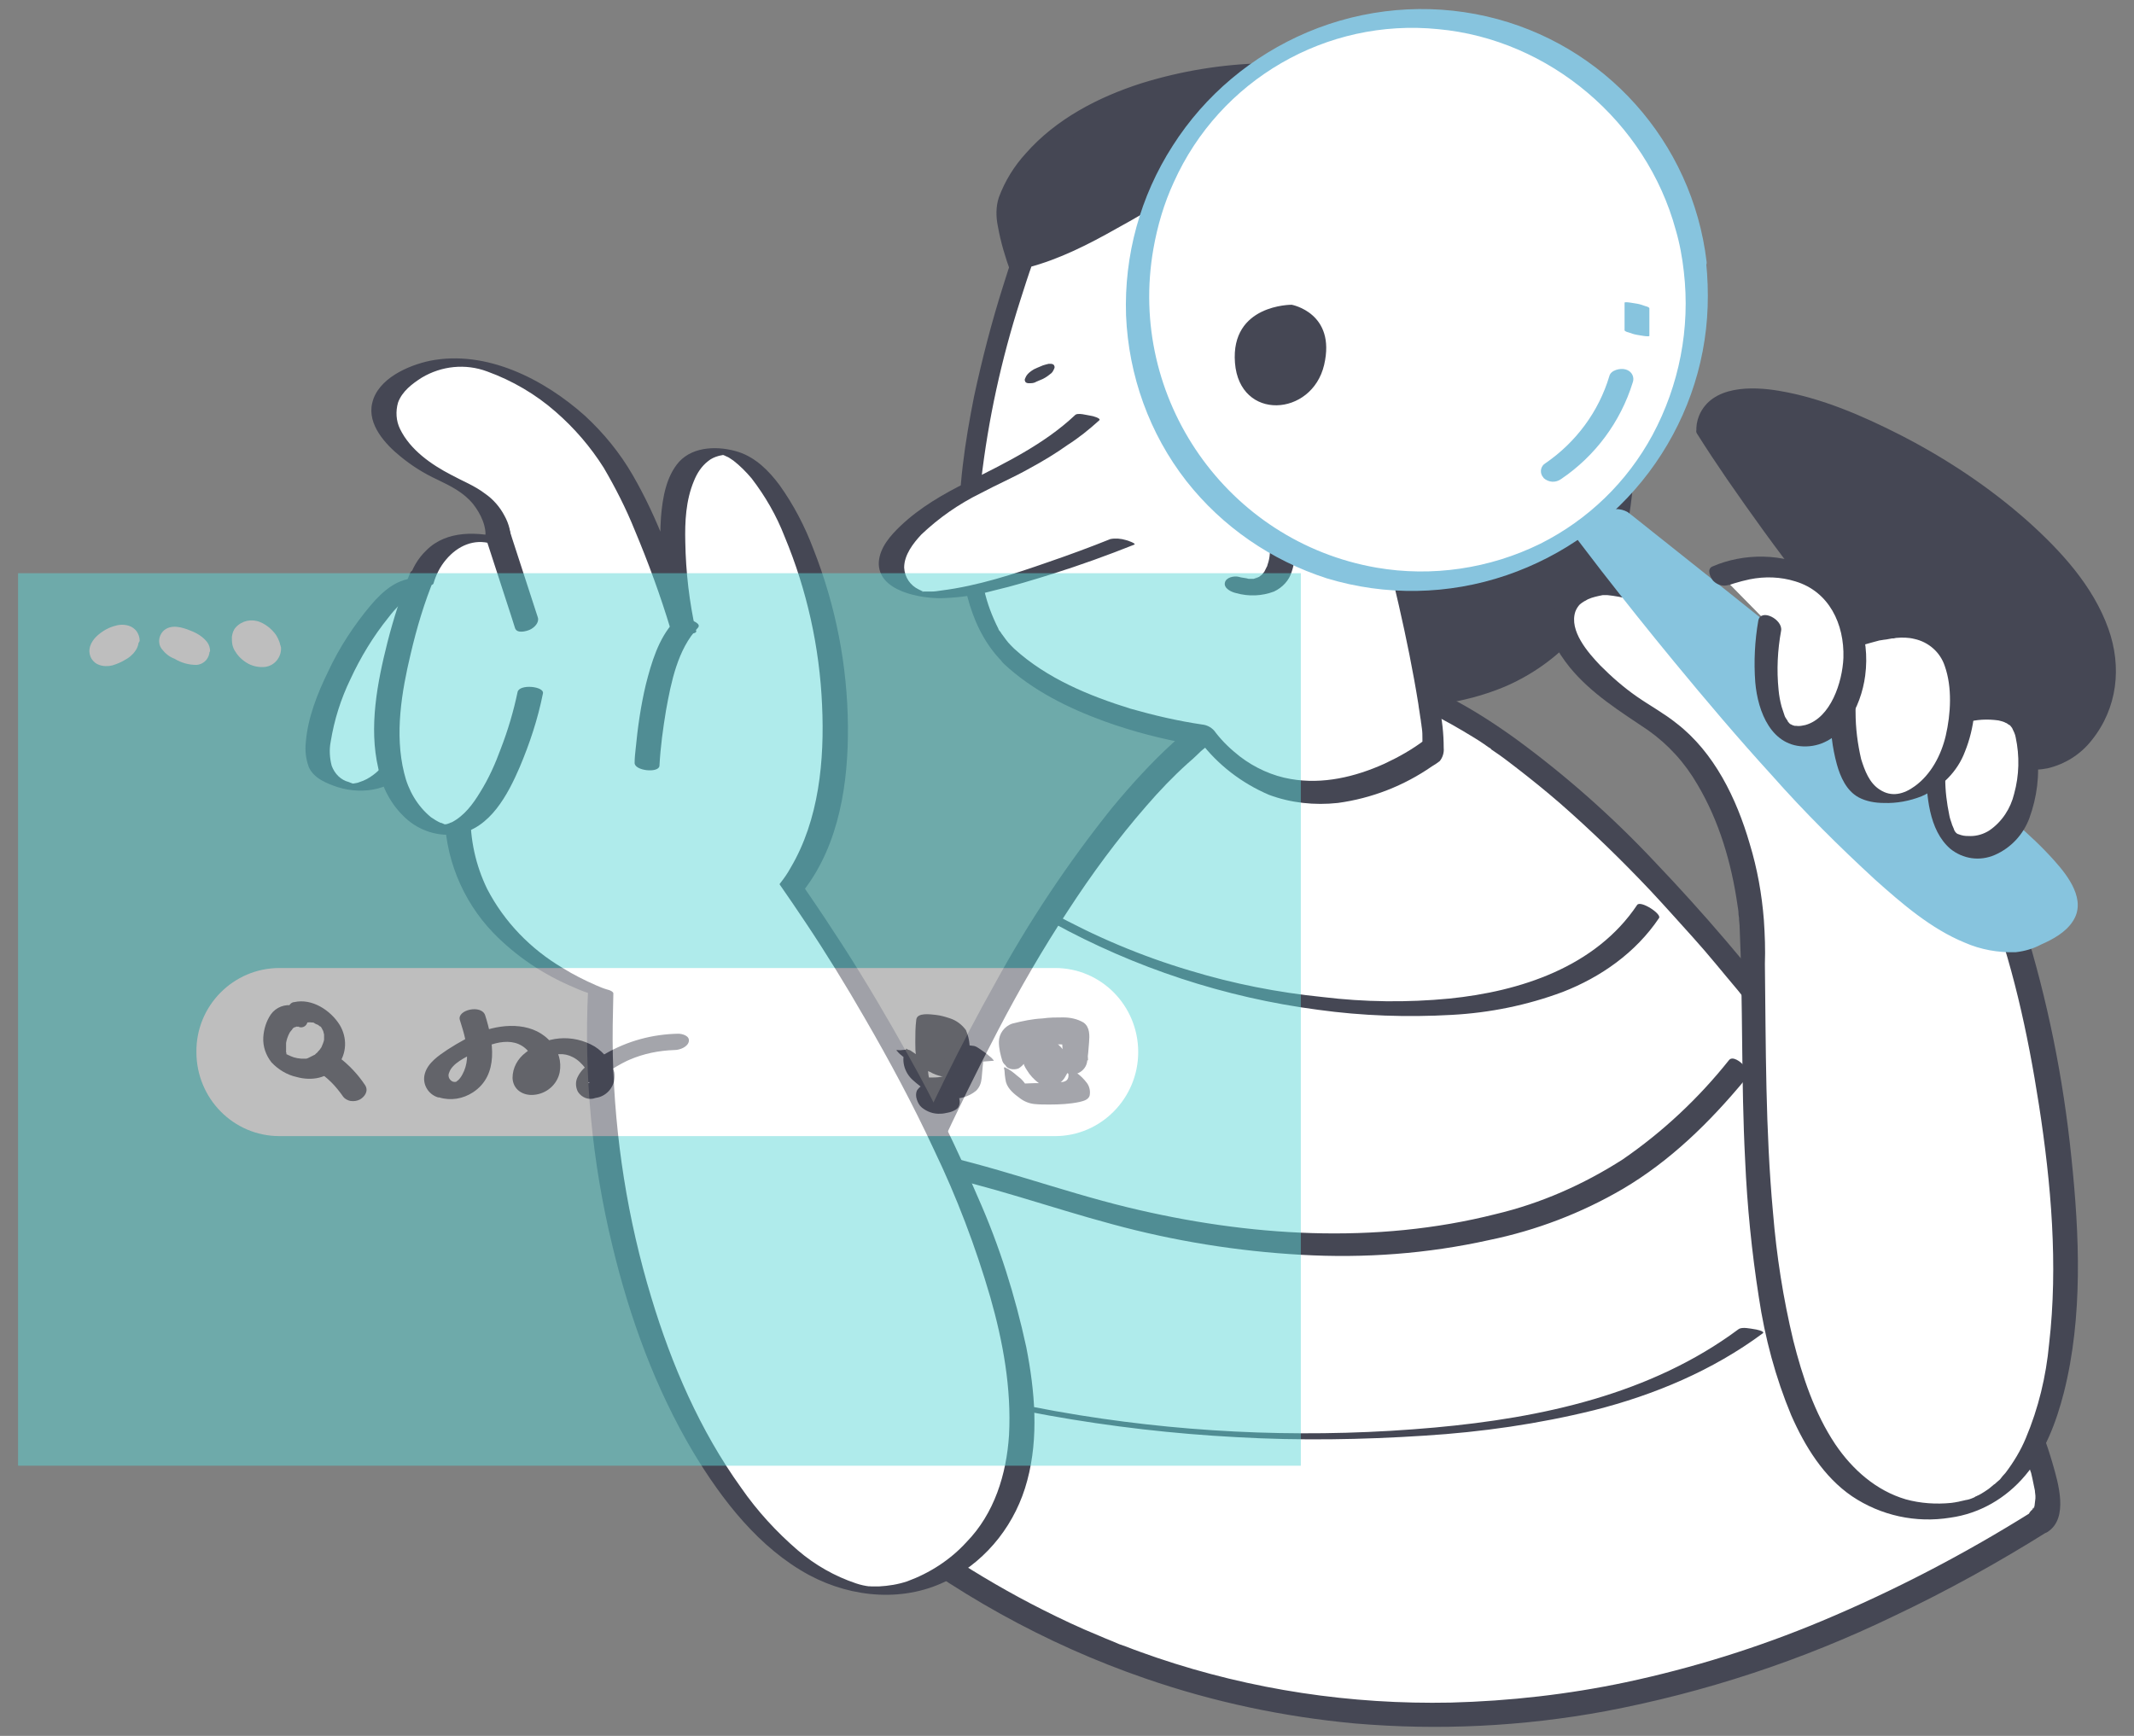 <svg xmlns="http://www.w3.org/2000/svg" width="236" height="192" viewBox="0 0 236 192" fill="none"><rect x="0" y="0" width="236" height="192" fill="#808080" stroke="none"/><path d="M188.849 47.285C188.849 47.285 221.68 99.516 231.541 79.908C241.402 60.3 187.952 34.889 188.849 47.285Z" fill="#454754"></path><path d="M187.672 47.961C188.737 49.651 189.857 51.342 190.978 52.976C193.667 56.863 196.413 60.695 199.326 64.413C202.688 68.808 206.329 72.921 210.251 76.753C213.445 79.852 217.03 83.007 221.288 84.528C222.913 85.148 224.706 85.317 226.443 84.979C228.348 84.528 230.085 83.458 231.317 81.88C234.174 78.33 234.679 73.766 233.166 69.541C231.485 64.808 227.9 60.92 224.258 57.652C220 53.877 215.237 50.722 210.195 48.13C205.993 45.989 201.455 44.017 196.749 43.228C193.779 42.721 189.297 42.608 187.896 45.989C187.672 46.553 187.56 47.172 187.616 47.736C187.672 48.806 190.194 47.623 190.138 46.665C190.138 46.553 190.138 46.383 190.138 46.214C190.138 46.045 190.194 45.764 190.138 45.989C190.138 45.876 190.194 45.764 190.25 45.651C190.306 45.538 190.306 45.538 190.306 45.482C190.362 45.257 190.194 45.651 190.306 45.538C190.418 45.426 190.418 45.369 190.474 45.257C190.25 45.707 190.642 45.087 190.474 45.313C190.306 45.538 190.586 45.257 190.642 45.2C190.474 45.369 190.306 45.313 190.53 45.257C190.586 45.257 190.642 45.2 190.698 45.144C190.418 45.369 190.418 45.257 190.586 45.2L190.754 45.144C190.978 45.031 190.754 45.144 190.642 45.2C190.698 45.2 190.81 45.144 190.866 45.144L191.314 45.031C191.482 44.975 191.034 45.087 191.314 45.031L191.594 44.975C191.93 44.919 192.267 44.919 192.659 44.919H192.995C193.219 44.919 193.387 44.919 193.611 44.975C197.869 45.369 202.015 47.003 205.881 48.806C210.811 51.116 215.462 53.934 219.72 57.314C223.585 60.413 227.339 64.019 229.692 68.414C230.701 70.217 231.317 72.245 231.541 74.274C231.597 75.231 231.597 76.189 231.429 77.147C231.317 77.654 231.205 78.105 231.037 78.612C230.981 78.837 230.869 79.063 230.757 79.288C230.645 79.514 230.589 79.683 230.477 79.908C230.253 80.359 230.029 80.753 229.748 81.147L229.58 81.373C229.412 81.655 229.636 81.317 229.524 81.486C229.412 81.655 229.244 81.824 229.076 81.993L228.908 82.218C228.684 82.443 229.132 82.049 228.852 82.218L228.404 82.612C228.18 82.838 228.628 82.5 228.46 82.612C228.404 82.669 228.292 82.725 228.236 82.781L228.012 82.894C228.348 82.781 227.787 83.063 228.012 82.894L227.507 83.12L227.227 83.176L227.003 83.232C226.723 83.289 227.115 83.232 226.947 83.232C226.779 83.232 226.555 83.289 226.387 83.289C226.219 83.289 226.051 83.289 225.827 83.289C225.602 83.289 225.939 83.289 225.771 83.289L225.434 83.232C225.042 83.176 224.65 83.12 224.258 83.007C222.521 82.556 220.84 81.767 219.383 80.753C217.479 79.514 215.686 78.105 214.005 76.527C210.195 72.978 206.665 69.09 203.416 65.033C200.39 61.258 197.533 57.37 194.732 53.426C193.219 51.229 191.706 49.032 190.25 46.778L190.025 46.44C189.521 45.651 187.112 47.116 187.672 47.961Z" fill="#454754"></path><path d="M179.38 50.496C179.661 14.155 155.961 6.999 139.882 7.619C123.802 8.239 113.941 15.563 111.7 22.55C110.019 27.79 125.203 55.849 125.203 55.849L155.457 77.485C155.457 77.429 179.156 78.218 179.38 50.496Z" fill="#454754"></path><path d="M180.725 50.835C180.781 40.298 178.932 29.255 172.377 20.747C167.615 14.493 160.611 10.493 153.104 8.521C144.252 6.267 135.007 6.492 126.267 9.197C121.505 10.718 116.799 13.141 113.437 16.972C112.148 18.381 111.14 20.015 110.468 21.818C110.131 22.832 110.131 23.959 110.356 25.029C110.972 28.523 112.429 31.903 113.829 35.115C115.51 39.059 117.359 42.947 119.264 46.778C120.608 49.482 121.953 52.131 123.354 54.722C123.522 55.173 123.802 55.624 124.194 55.962C124.586 56.3 125.035 56.582 125.427 56.864L142.235 68.865L150.863 75.062L153.496 76.978C154.056 77.429 154.673 77.767 155.289 77.992C156.521 78.33 157.978 78.049 159.211 77.88C161.676 77.542 164.085 76.922 166.382 75.964C169.408 74.668 172.097 72.752 174.282 70.33C177.027 67.118 178.932 63.23 179.773 59.061C180.389 56.3 180.669 53.539 180.725 50.835C180.669 50.046 177.98 49.651 177.98 50.159C177.924 57.878 175.907 65.935 169.912 71.231C167.951 72.978 165.654 74.33 163.189 75.231C162.18 75.626 161.116 75.964 160.051 76.189C159.547 76.302 159.099 76.415 158.594 76.527L158.258 76.584H158.09L157.474 76.697C156.802 76.809 156.073 76.865 155.345 76.865H155.065H154.953C154.785 76.865 155.289 76.865 155.121 76.865H154.897L156.521 77.373L146.269 70.048L129.965 58.441L126.211 55.737L126.491 56.018C123.354 50.271 120.44 44.411 117.751 38.439C116.014 34.608 114.277 30.72 113.269 26.663C112.989 25.536 112.653 24.24 112.933 23.114C113.325 21.254 114.558 19.508 115.734 18.099C119.32 13.873 124.586 11.281 129.797 9.816C134.951 8.408 140.33 7.901 145.652 8.295C146.101 8.351 146.549 8.352 146.997 8.408H147.109L147.445 8.464L148.117 8.577C149.014 8.69 149.966 8.859 150.863 9.028L151.311 9.14L151.983 9.309C152.432 9.422 152.936 9.535 153.384 9.647C153.608 9.704 153.832 9.76 154.056 9.873L154.505 9.985C154.953 10.155 155.401 10.323 155.905 10.436L156.578 10.718L156.914 10.831C157.306 11 156.69 10.718 157.082 10.887C157.474 11.056 157.978 11.281 158.426 11.507C159.323 11.957 160.107 12.352 160.948 12.803C162.684 13.817 164.365 15.056 165.878 16.409C173.89 23.621 177.083 34.382 177.7 44.862C177.812 46.609 177.868 48.412 177.812 50.159C177.98 50.947 180.725 51.342 180.725 50.835Z" fill="#454754"></path><path d="M225.658 168.311C234.118 163.015 175.795 69.597 145.204 75.175C114.614 80.753 89.234 160.649 89.234 160.649C89.234 160.649 142.067 220.486 225.658 168.311Z" fill="white"></path><path d="M226.443 169.438C228.796 167.917 227.619 164.029 227.003 161.888C225.714 157.381 223.585 153.042 221.4 148.929C218.319 143.013 214.901 137.266 211.316 131.688C207.17 125.321 202.8 119.067 198.149 113.038C193.443 106.897 188.401 100.981 183.022 95.346C178.316 90.332 173.161 85.768 167.615 81.711C163.077 78.443 158.09 75.513 152.6 74.217C150.359 73.654 148.006 73.485 145.652 73.767C142.907 74.161 140.218 75.062 137.753 76.415C131.926 79.457 127.108 84.359 122.962 89.374C118.087 95.459 113.773 101.939 110.019 108.812C106.154 115.686 102.736 122.786 99.543 129.941C96.909 135.97 94.388 142.055 92.091 148.253C90.746 151.803 89.514 155.352 88.337 158.902C88.057 159.691 87.609 160.592 88.169 161.325C88.561 161.776 88.953 162.226 89.402 162.677C91.475 164.818 93.716 166.79 96.013 168.65C105.201 176.031 115.566 181.834 126.715 185.665C134.223 188.257 141.955 189.891 149.854 190.624C159.099 191.412 168.399 190.962 177.532 189.271C188.569 187.187 199.326 183.637 209.467 178.735C215.294 175.974 220.896 172.875 226.387 169.438C227.787 168.593 226.107 166.339 224.762 167.185C217.31 171.861 209.523 175.918 201.455 179.298C194.452 182.228 187.224 184.482 179.829 186.06C173.442 187.412 166.943 188.144 160.443 188.314C149.406 188.539 138.425 186.905 127.948 183.355C126.827 182.961 125.651 182.566 124.53 182.116C123.858 181.89 123.69 181.834 123.074 181.552C122.513 181.327 121.953 181.101 121.449 180.876C119.376 180.031 117.359 179.073 115.342 178.059C111.756 176.256 108.283 174.228 104.921 172.03C104.585 171.805 104.193 171.523 103.857 171.298L103.352 170.96C103.24 170.847 103.464 171.016 103.464 171.016L103.296 170.903L103.016 170.734C102.344 170.283 101.671 169.776 100.999 169.269C99.767 168.368 98.59 167.466 97.413 166.508C95.677 165.1 93.996 163.635 92.371 162.057C91.587 161.325 90.858 160.592 90.13 159.804C89.962 159.635 90.466 160.198 90.298 159.973L90.466 161.268C90.746 160.367 91.082 159.465 91.363 158.564C92.203 156.085 93.099 153.606 93.996 151.183C95.341 147.577 96.685 144.027 98.142 140.478C99.879 136.139 101.728 131.857 103.688 127.575C105.817 122.955 108.059 118.391 110.412 113.883C112.765 109.376 115.342 104.925 118.087 100.755C120.721 96.699 123.578 92.811 126.771 89.148C128.228 87.458 129.741 85.88 131.366 84.416C131.758 84.078 132.15 83.74 132.542 83.345C132.934 82.951 133.102 82.838 133.607 82.444C134.391 81.824 135.175 81.204 136.016 80.641C137.585 79.57 139.209 78.612 140.946 77.88L141.226 77.767L141.338 77.711C141.562 77.598 141.787 77.542 142.011 77.429C142.403 77.26 142.851 77.147 143.243 76.978C144.084 76.697 144.924 76.528 145.764 76.358L146.213 76.302C146.437 76.246 145.989 76.302 146.213 76.302L146.493 76.246C146.829 76.189 147.165 76.189 147.501 76.189C148.23 76.189 148.902 76.189 149.63 76.246L150.135 76.302C150.415 76.359 150.079 76.302 150.135 76.302L150.415 76.358C150.751 76.415 151.143 76.471 151.479 76.528C152.208 76.697 152.992 76.865 153.72 77.091C154.112 77.204 154.449 77.316 154.841 77.429L155.401 77.654L155.681 77.767C155.849 77.823 155.569 77.711 155.569 77.711L155.793 77.823C156.578 78.162 157.362 78.499 158.09 78.838C159.715 79.626 161.284 80.528 162.853 81.486C163.301 81.767 163.693 81.993 164.085 82.275L164.645 82.669C164.757 82.725 164.87 82.782 164.926 82.894L165.094 83.007C165.934 83.57 166.774 84.19 167.559 84.81C169.24 86.106 170.92 87.458 172.545 88.867C176.019 91.909 179.324 95.121 182.518 98.501C184.255 100.361 185.599 101.882 187.28 103.742C188.961 105.601 190.53 107.573 192.155 109.489C195.292 113.376 198.373 117.32 201.287 121.433C204.144 125.378 206.834 129.322 209.467 133.435C211.876 137.153 214.173 140.928 216.358 144.816C216.582 145.267 216.862 145.718 217.086 146.112L217.423 146.732C217.31 146.506 217.423 146.732 217.479 146.844L217.647 147.183C218.095 148.028 218.543 148.873 218.991 149.718C219.776 151.296 220.56 152.873 221.344 154.451C222.577 156.986 223.585 159.635 224.426 162.283C224.482 162.395 224.482 162.564 224.538 162.677L224.594 162.846C224.65 163.071 224.538 162.508 224.594 162.79C224.65 163.071 224.706 163.297 224.762 163.522C224.874 163.973 224.93 164.424 225.042 164.874C225.042 165.1 225.098 165.269 225.098 165.438C225.098 165.551 225.098 165.607 225.098 165.72C225.098 166.058 225.098 165.607 225.098 165.72C225.042 166.058 225.042 166.339 224.986 166.678C224.93 167.016 224.986 166.565 224.986 166.565C224.986 166.565 224.93 166.677 224.93 166.734C224.874 166.847 224.818 166.959 224.762 167.016C224.818 166.508 224.93 167.016 224.706 167.016C224.594 167.016 224.65 167.128 224.818 166.903C224.762 166.959 224.706 166.959 224.706 167.016C223.473 168.03 225.154 170.284 226.443 169.438Z" fill="#454754"></path><path d="M111.588 72.64C100.607 62.273 113.213 28.41 113.213 28.41C118.984 27.002 128.34 20.973 128.34 20.973C126.267 38.947 147.389 42.778 147.389 42.778C151.087 32.918 162.46 35.792 162.348 45.201C162.236 54.61 153.272 56.188 153.272 56.188C153.272 56.188 159.155 79.176 158.482 82.951C158.482 82.951 143.86 94.445 133.551 81.43C133.551 81.43 119.04 79.627 111.588 72.64Z" fill="white"></path><path d="M112.148 71.738C112.036 71.625 111.868 71.456 111.756 71.344C111.644 71.231 111.42 70.949 111.588 71.175C111.364 70.893 111.084 70.555 110.86 70.217C110.748 70.104 110.692 69.935 110.58 69.822C110.468 69.71 110.468 69.653 110.412 69.597C110.3 69.372 110.58 69.879 110.412 69.541C110.244 69.203 110.075 68.865 109.907 68.47C109.291 67.062 108.843 65.597 108.619 64.019C108.115 60.413 108.058 56.751 108.507 53.145C109.291 46.383 110.748 39.735 112.821 33.255C113.269 31.847 113.717 30.438 114.221 29.03L113.661 29.593C117.135 28.692 120.44 27.001 123.522 25.255C125.371 24.24 127.22 23.17 129.012 22.043L127.052 20.522C126.323 26.607 128.564 32.692 133.046 36.861C136.352 39.848 140.33 42.045 144.588 43.285C145.54 43.566 146.549 43.848 147.501 44.017C147.893 44.073 148.23 43.792 148.342 43.397C149.35 40.862 151.199 38.552 153.944 37.988C155.009 37.763 156.073 37.876 157.082 38.214C157.194 38.27 157.362 38.326 157.474 38.383C157.53 38.383 157.586 38.439 157.642 38.439C157.922 38.608 158.202 38.777 158.482 38.946C158.538 39.002 158.595 39.002 158.651 39.059C158.819 39.171 158.875 39.228 158.987 39.34C159.099 39.453 159.211 39.566 159.323 39.678L159.435 39.848C159.379 39.791 159.323 39.735 159.435 39.848C159.659 40.073 159.827 40.355 159.995 40.636C160.163 40.918 159.995 40.58 160.107 40.805C160.219 41.031 160.275 41.144 160.387 41.312C160.667 41.876 160.836 42.496 160.948 43.115C161.172 44.693 161.06 46.271 160.667 47.792C159.603 51.06 157.026 53.595 153.776 54.61C153.384 54.722 152.992 54.835 152.6 54.948C152.095 55.06 151.927 55.736 152.039 56.131C153.888 63.343 155.681 70.555 156.858 77.88C156.914 78.387 157.026 78.894 157.082 79.401C157.138 79.626 157.138 79.908 157.194 80.133C157.25 80.471 157.194 79.852 157.194 80.19L157.25 80.584C157.306 80.978 157.306 81.317 157.306 81.711C157.306 81.88 157.306 81.993 157.306 82.162C157.306 82.556 157.306 82.105 157.306 82.274L157.586 81.824C156.185 82.894 154.673 83.739 153.104 84.472C149.854 85.937 146.269 86.782 142.739 86.162C140.722 85.824 138.761 84.923 137.136 83.683C136.128 82.894 135.231 82.049 134.447 81.035C134.111 80.528 133.551 80.19 132.934 80.133C130.245 79.739 127.612 79.119 125.035 78.387C120.496 76.978 115.79 75.062 112.148 71.738C111.756 71.287 110.972 71.062 110.58 71.625C110.187 72.189 110.58 73.034 111.028 73.428C114.165 76.358 118.143 78.33 122.177 79.795C125.315 80.922 128.564 81.767 131.87 82.331C132.542 82.443 133.158 82.556 133.831 82.669L132.71 81.993C134.671 84.585 137.304 86.613 140.33 87.909C142.739 88.81 145.372 89.092 147.949 88.81C151.703 88.303 155.289 86.895 158.37 84.754C158.651 84.585 158.931 84.415 159.211 84.19C159.547 83.796 159.715 83.232 159.659 82.725C159.659 81.147 159.491 79.626 159.155 78.049C158.426 73.654 157.474 69.315 156.465 65.033C155.793 62.103 155.065 59.23 154.336 56.3L153.776 57.483C158.034 56.694 161.564 53.595 162.909 49.426C163.917 46.045 163.637 42.045 161.508 39.115C159.827 36.692 157.026 35.284 154.056 35.396C150.191 35.678 147.557 38.664 146.213 42.101L147.053 41.481C146.829 41.425 147.053 41.481 147.165 41.538C147.053 41.481 146.885 41.481 146.717 41.425C146.213 41.312 145.708 41.2 145.26 41.031C143.635 40.58 142.011 39.96 140.498 39.284C140.442 39.228 140.162 39.115 140.274 39.171L139.994 39.059L139.321 38.721C138.817 38.439 138.313 38.157 137.865 37.876C137.416 37.594 136.912 37.256 136.464 36.974L135.792 36.467C135.68 36.354 135.792 36.467 135.848 36.467L135.68 36.354L135.287 36.016C134.839 35.622 134.335 35.227 133.943 34.777C133.719 34.551 133.551 34.382 133.383 34.157L133.102 33.819C133.102 33.819 132.934 33.65 133.046 33.762C133.158 33.875 132.934 33.65 132.934 33.593C132.542 33.143 132.15 32.636 131.814 32.129C131.478 31.678 131.197 31.171 130.973 30.72C130.301 29.424 129.853 28.015 129.629 26.55C129.349 24.86 129.349 23.113 129.573 21.367C129.685 20.465 128.452 19.282 127.612 19.846C123.802 22.381 119.768 24.522 115.566 26.269C114.95 26.494 114.277 26.72 113.661 26.945C113.045 27.17 112.485 27.17 112.204 27.79C112.148 27.959 112.092 28.128 112.036 28.297C111.644 29.368 111.308 30.438 110.972 31.509C109.683 35.565 108.619 39.678 107.722 43.848C106.714 48.919 105.929 54.102 106.098 59.286C106.266 64.357 107.33 69.879 111.14 73.485C111.588 73.879 112.316 74.105 112.709 73.541C113.101 72.978 112.597 72.132 112.148 71.738Z" fill="#454754"></path><path d="M139.826 56.92C140.162 57.878 140.33 58.892 140.442 59.907C140.442 60.019 140.442 60.075 140.442 60.188C140.442 60.301 140.442 60.301 140.442 60.357C140.442 60.583 140.442 60.132 140.442 60.301C140.442 60.47 140.442 60.695 140.442 60.921C140.442 61.315 140.386 61.766 140.274 62.16C140.218 62.329 140.162 62.498 140.106 62.724C140.05 62.949 140.218 62.498 140.106 62.667C140.106 62.724 140.05 62.724 140.05 62.78C139.994 62.893 139.938 63.005 139.882 63.118C139.826 63.287 139.657 63.4 139.601 63.513C139.545 63.625 139.77 63.343 139.657 63.456L139.545 63.569C139.489 63.625 139.377 63.681 139.321 63.738C139.041 63.963 139.489 63.681 139.265 63.794L138.985 63.907C138.761 63.963 138.929 63.851 139.041 63.907C138.985 63.907 138.873 63.963 138.817 63.963L138.649 64.02H138.537C138.425 64.02 138.481 64.02 138.705 64.02C138.537 64.02 138.425 64.02 138.257 64.02H138.089C137.977 64.02 137.697 63.907 138.089 64.02C137.697 63.907 137.304 63.907 136.968 63.794C136.464 63.681 135.568 63.851 135.455 64.47C135.343 65.09 136.184 65.484 136.688 65.597C138.089 65.992 139.545 65.935 140.89 65.428C141.843 64.977 142.571 64.189 142.851 63.231C143.411 61.653 143.187 59.794 142.851 58.16C142.739 57.765 142.683 57.371 142.515 56.92C142.235 56.3 141.562 55.962 140.89 56.019C140.498 56.019 139.601 56.3 139.826 56.92Z" fill="#454754"></path><path d="M120.16 46.27C120.16 46.27 116.462 49.764 109.627 53.032C96.853 59.06 96.573 64.188 101.447 65.653C106.322 67.118 124.026 59.962 124.026 59.962" fill="white"></path><path d="M118.872 45.932C115.454 49.144 111.14 51.229 106.994 53.313C104.361 54.609 101.727 56.131 99.598 58.159C98.534 59.173 97.301 60.526 97.189 62.159C97.021 65.427 101.896 66.216 104.193 66.16C106.098 66.103 108.058 65.822 109.907 65.315C112.092 64.808 114.277 64.132 116.462 63.455C119.488 62.498 122.457 61.427 125.427 60.244C125.763 60.131 124.586 59.737 124.53 59.737C123.97 59.568 123.354 59.511 122.793 59.624C120.552 60.526 118.255 61.371 115.958 62.159C112.092 63.512 108.114 64.808 104.081 65.315C103.744 65.371 103.352 65.427 103.016 65.427C102.68 65.427 102.4 65.427 102.064 65.427C102.232 65.484 101.783 65.427 102.064 65.427C101.952 65.427 101.727 65.371 102.12 65.427C101.896 65.371 102.456 65.54 102.288 65.484C102.064 65.427 101.84 65.315 101.615 65.202C100.663 64.751 100.047 63.85 99.991 62.779C99.991 61.371 100.999 60.075 101.896 59.117C103.856 57.258 106.042 55.736 108.451 54.553C110.244 53.595 112.092 52.806 113.885 51.792C115.342 51.003 116.743 50.158 118.087 49.2C119.32 48.412 120.44 47.51 121.561 46.496C121.841 46.27 120.777 45.989 120.664 45.989C120.216 45.932 119.152 45.594 118.872 45.932Z" fill="#454754"></path><path d="M145.876 39.172C145.876 39.172 143.972 39.397 144.308 41.2C144.644 43.003 146.885 42.609 147.109 40.919C147.277 40.186 146.829 39.397 146.101 39.172C146.045 39.228 145.989 39.228 145.876 39.172Z" fill="#454754"></path><path d="M193.723 102.051C193.723 102.051 192.771 85.824 182.798 79.683C172.825 73.541 169.072 66.724 177.251 65.033C185.431 63.343 208.738 84.021 216.75 90.782C224.762 97.544 239.105 165.269 215.013 167.128C190.922 168.988 194.62 120.025 193.723 102.051Z" fill="white"></path><path d="M195.068 101.769C194.844 98.896 194.339 96.079 193.499 93.318C192.042 88.303 189.577 83.232 185.431 80.021C184.031 78.894 182.462 78.049 181.005 77.035C179.548 76.02 178.204 74.837 176.971 73.598C175.627 72.189 173.498 69.766 174.226 67.625C174.338 67.343 174.506 67.062 174.73 66.836C175.01 66.611 175.29 66.442 175.627 66.273C176.131 66.047 176.691 65.935 177.251 65.822C177.531 65.766 176.915 65.822 177.251 65.822H177.475C177.531 65.822 178.092 65.822 177.756 65.822C179.436 65.991 181.117 66.442 182.63 67.231C187.224 69.259 191.426 72.245 195.46 75.232C199.942 78.499 204.2 81.993 208.458 85.543C210.195 87.007 211.876 88.472 213.613 89.937C214.565 90.67 215.462 91.459 216.302 92.36C216.582 92.698 216.862 93.093 217.086 93.487C217.366 93.994 217.647 94.501 217.927 94.952C218.543 96.191 219.103 97.487 219.608 98.783C222.521 106.277 224.258 114.278 225.49 122.222C226.835 130.899 227.619 139.914 226.611 148.647C226.275 152.253 225.434 155.747 224.034 159.071C223.473 160.423 222.689 161.719 221.793 162.902C221.568 163.128 221.344 163.41 221.176 163.635L220.784 163.973L220.616 164.142C220.84 163.917 220.56 164.198 220.504 164.198C220.224 164.424 220 164.649 219.72 164.818L219.383 165.044C219.72 164.818 219.215 165.156 219.103 165.213C218.991 165.269 218.823 165.382 218.655 165.438C218.599 165.494 218.487 165.494 218.431 165.551C218.151 165.72 218.767 165.438 218.487 165.551C218.207 165.663 217.871 165.832 217.535 165.889L217.254 165.945C217.647 165.832 217.366 165.945 217.254 165.945L216.75 166.058C216.582 166.114 216.414 166.114 216.19 166.17C216.134 166.17 215.798 166.227 216.19 166.17L215.798 166.227C214.117 166.396 212.38 166.283 210.755 165.832C207.506 164.874 204.873 162.564 202.968 159.747C200.671 156.31 199.326 152.253 198.317 148.253C197.197 143.577 196.469 138.9 196.076 134.111C195.236 124.983 195.292 115.799 195.18 106.615C195.236 105.037 195.18 103.403 195.068 101.769C195.012 100.643 192.379 101.431 192.379 102.333C192.771 111.01 192.547 119.687 192.995 128.307C193.219 133.378 193.723 138.449 194.508 143.464C195.18 147.971 196.356 152.366 198.093 156.536C199.606 159.973 201.679 163.353 204.816 165.494C208.01 167.635 211.876 168.48 215.686 167.861C218.935 167.41 221.849 165.72 223.978 163.184C226.163 160.592 227.395 157.324 228.236 154.056C230.365 145.661 229.972 136.59 229.076 128.026C228.18 119.236 226.443 110.615 223.81 102.164C222.913 99.121 221.737 96.191 220.336 93.431C219.832 92.473 219.271 91.571 218.599 90.782C217.647 89.768 216.582 88.81 215.462 88.022C207.226 80.979 198.878 73.823 189.577 68.245C187.616 67.005 185.543 65.991 183.414 65.146C181.79 64.47 180.053 64.132 178.316 64.132C176.019 64.301 172.881 65.371 171.817 67.625C170.752 69.879 172.265 72.133 173.61 73.823C176.019 76.753 179.156 78.668 182.238 80.753C184.479 82.331 186.328 84.359 187.728 86.782C190.137 90.839 191.482 95.459 192.154 100.136C192.21 100.474 192.267 100.812 192.267 101.15L192.323 101.544V101.713C192.323 101.938 192.323 101.544 192.323 101.713C192.323 101.882 192.379 102.164 192.379 102.333C192.491 103.516 195.124 102.727 195.068 101.769Z" fill="#454754"></path><path d="M175.234 59.061C175.234 59.061 212.156 108.587 222.801 104.869C233.446 101.15 227.395 95.628 217.31 87.402C207.226 79.176 178.652 56.469 178.652 56.469L175.234 59.061Z" fill="#87C4DE"></path><path d="M173.89 58.948C174.954 60.357 176.019 61.709 177.083 63.117C179.717 66.498 182.406 69.879 185.151 73.203C188.681 77.485 192.211 81.655 195.964 85.768C199.55 89.825 203.416 93.656 207.394 97.318C210.363 99.966 213.557 102.727 217.254 104.248C219.047 105.037 220.952 105.375 222.913 105.319C223.922 105.206 224.874 104.925 225.714 104.474C227.003 103.91 228.46 103.122 229.244 101.882C230.757 99.572 228.74 96.924 227.227 95.234C224.482 92.135 221.176 89.599 217.983 87.007C213.557 83.401 209.131 79.852 204.648 76.302C199.606 72.302 194.62 68.245 189.577 64.244L180.445 56.976L179.997 56.638C179.605 56.413 179.156 56.3 178.652 56.3C178.372 56.244 177.532 56.075 177.307 56.244L173.89 58.892C173.666 59.061 174.73 59.286 174.842 59.286C175.178 59.343 176.243 59.624 176.579 59.399L179.997 56.751L177.307 56.356L183.582 61.371C188.233 65.09 192.939 68.808 197.589 72.527C202.351 76.358 207.114 80.19 211.932 84.021C214.229 85.88 216.526 87.74 218.767 89.599C220.392 90.951 222.073 92.36 223.529 93.938C224.706 95.008 225.658 96.304 226.443 97.656C227.003 98.614 227.171 99.797 226.835 100.868C226.387 102.107 225.21 102.953 224.09 103.572C223.081 104.192 221.961 104.587 220.784 104.868H220.616C220.336 104.868 220.616 104.868 220.672 104.868C220.392 104.868 221.008 104.925 220.784 104.868C220.56 104.812 221.12 104.925 220.84 104.868C220.56 104.812 221.12 104.925 220.896 104.868C220.784 104.868 220.616 104.812 220.84 104.868L220.392 104.756L220.28 104.699L220 104.587C219.664 104.474 219.327 104.305 218.935 104.136C218.207 103.798 217.479 103.347 216.806 102.896C215.069 101.769 213.389 100.53 211.82 99.121C207.954 95.797 204.256 92.191 200.783 88.416C197.029 84.415 193.443 80.246 189.913 76.02C186.944 72.471 184.087 68.921 181.229 65.315C179.773 63.399 178.26 61.54 176.803 59.568C176.747 59.511 176.691 59.399 176.579 59.286C176.299 58.948 175.29 58.948 174.898 58.892C174.786 58.779 173.778 58.723 173.89 58.948Z" fill="#87C4DE"></path><path d="M214.453 79.288C215.63 79.176 223.193 75.851 224.09 82.5C224.986 89.148 222.073 94.501 217.31 93.712C212.548 92.923 214.453 79.288 214.453 79.288Z" fill="white"></path><path d="M215.069 80.528C215.854 80.415 216.638 80.077 217.422 79.908C218.599 79.57 219.776 79.513 221.008 79.682C221.232 79.739 221.512 79.795 221.737 79.908C221.793 79.964 221.905 79.964 221.961 80.02C221.905 79.964 221.793 79.908 221.961 80.02C222.017 80.077 222.353 80.302 222.185 80.133C222.241 80.189 222.577 80.528 222.353 80.302C222.409 80.359 222.689 80.753 222.521 80.528C222.689 80.866 222.857 81.204 222.913 81.542C223.361 83.626 223.305 85.767 222.745 87.796C222.353 89.43 221.4 90.895 220 91.853C219.383 92.247 218.655 92.472 217.927 92.472C217.591 92.472 217.198 92.472 216.862 92.36L216.694 92.303L216.526 92.247C216.75 92.36 216.582 92.247 216.526 92.247C216.47 92.247 216.302 92.078 216.47 92.247C216.638 92.416 216.47 92.247 216.414 92.191C216.302 92.078 216.19 91.965 216.358 92.191L216.134 91.853C215.966 91.627 216.134 91.853 216.19 91.909C216.134 91.853 216.078 91.74 216.078 91.684C216.022 91.571 215.966 91.402 215.91 91.289C215.798 91.007 215.91 91.346 215.854 91.12C215.742 90.782 215.63 90.5 215.574 90.162C215.293 88.81 215.125 87.458 215.125 86.106C215.069 84.077 215.181 81.993 215.462 79.964C215.518 79.288 215.181 78.612 214.621 78.218C214.229 77.936 213.445 77.823 213.333 78.499C213.052 80.64 212.94 82.781 212.996 84.922C213.052 87.909 213.277 91.796 215.686 93.881C217.086 95.008 218.935 95.29 220.616 94.557C222.409 93.768 223.753 92.303 224.426 90.5C225.266 88.19 225.602 85.711 225.266 83.232C225.042 81.091 224.202 79.006 222.353 77.823C220.84 76.865 218.991 76.809 217.254 77.091C216.134 77.26 215.013 77.767 213.893 77.879C212.604 78.218 213.949 80.697 215.069 80.528Z" fill="#454754"></path><path d="M204.424 71.287C205.937 71.118 215.742 67.061 216.862 74.893C217.983 82.725 214.061 89.092 207.954 88.19C201.847 87.289 204.424 71.287 204.424 71.287Z" fill="white"></path><path d="M204.48 71.682C205.601 71.513 206.721 71.119 207.842 70.837C207.954 70.837 208.514 70.724 208.178 70.781L208.626 70.724L209.243 70.612H209.411L209.691 70.555C210.363 70.499 211.035 70.499 211.708 70.668C213.277 71.006 214.565 72.133 215.069 73.654C215.91 76.02 215.742 78.95 215.181 81.373C214.677 83.514 213.557 85.655 211.764 86.951C210.531 87.853 209.187 88.191 207.898 87.346C206.721 86.613 206.217 85.204 205.825 83.965C205.433 82.275 205.209 80.528 205.209 78.781C205.153 76.189 205.321 73.598 205.769 71.062C205.825 70.668 203.136 70.668 203.024 71.513C202.631 73.936 202.463 76.415 202.463 78.894C202.407 80.81 202.631 82.669 203.136 84.528C203.528 85.937 204.2 87.458 205.545 88.191C206.385 88.641 207.394 88.811 208.346 88.811C209.747 88.867 211.204 88.585 212.492 88.078C214.677 87.12 216.47 85.374 217.31 83.12C218.375 80.472 218.655 77.542 218.207 74.725C217.927 72.753 216.918 71.006 215.013 70.217C212.996 69.372 210.587 69.541 208.514 69.879C207.562 70.048 206.609 70.273 205.713 70.499L204.704 70.781L204.368 70.893C204.032 71.006 204.76 70.837 204.424 70.893C204.088 70.95 203.024 71.119 203.08 71.569C203.136 72.02 204.256 71.738 204.48 71.682Z" fill="#454754"></path><path d="M190.362 63.681C190.362 63.681 197.477 60.526 202.519 65.597C207.562 70.668 204.648 81.598 199.158 81.373C193.667 81.147 195.74 69.146 195.74 69.146" fill="white"></path><path d="M191.314 64.639C191.09 64.751 191.034 64.751 191.258 64.695L191.762 64.526C192.323 64.357 192.939 64.188 193.499 64.075C195.18 63.737 196.917 63.794 198.542 64.301C202.295 65.428 203.976 69.034 203.864 72.752C203.752 75.457 202.463 79.401 199.662 80.19C199.382 80.246 199.158 80.302 198.878 80.302C198.822 80.302 198.373 80.246 198.598 80.302C198.486 80.302 198.037 80.133 198.317 80.246C198.205 80.19 198.093 80.133 197.981 80.077C198.261 80.246 197.981 80.077 197.869 80.021C198.149 80.19 197.869 80.021 197.813 79.908C197.589 79.683 197.813 79.964 197.701 79.739C197.645 79.626 197.533 79.514 197.477 79.401C197.365 79.175 197.477 79.457 197.365 79.175C197.253 78.838 197.141 78.499 197.029 78.161C196.861 77.542 196.749 76.922 196.693 76.302C196.469 74.105 196.581 71.907 196.973 69.766C197.197 68.527 194.732 67.231 194.452 68.639C194.059 70.893 193.947 73.203 194.115 75.457C194.396 78.725 195.908 82.669 199.774 82.556C203.64 82.444 205.825 78.218 206.273 74.724C206.553 72.583 206.329 70.442 205.545 68.47C204.592 66.16 202.856 64.244 200.615 63.005C197.253 61.145 192.827 61.145 189.353 62.667C188.737 62.949 189.129 63.85 189.465 64.244C189.969 64.751 190.698 64.921 191.314 64.639Z" fill="#454754"></path><path d="M156.746 64.245C173.826 64.245 187.672 50.32 187.672 33.143C187.672 15.966 173.826 2.041 156.746 2.041C139.665 2.041 125.819 15.966 125.819 33.143C125.819 50.32 139.665 64.245 156.746 64.245Z" fill="white"></path><path d="M186.216 30.044C186.944 36.298 185.711 42.609 182.742 48.13C179.941 53.314 175.627 57.483 170.36 60.132C164.757 62.892 158.37 63.85 152.207 62.78C135.736 59.906 124.642 44.074 127.556 27.509C128.004 24.973 128.732 22.494 129.797 20.184C134.895 8.802 146.717 1.985 159.043 3.224C171.369 4.351 182.07 13.479 185.319 25.424C185.767 26.945 186.048 28.523 186.216 30.044C186.384 31.284 188.849 30.1 188.737 28.974C187.168 15.676 177.419 4.802 164.421 1.816C157.81 0.295 150.863 0.914 144.588 3.562C138.481 6.154 133.27 10.493 129.685 16.127C126.099 21.705 124.306 28.241 124.53 34.89C124.81 41.538 127.108 47.961 131.197 53.201C135.175 58.272 140.61 61.991 146.717 63.963C153.216 65.935 160.163 65.822 166.606 63.625C172.881 61.484 178.372 57.54 182.35 52.243C186.328 46.947 188.625 40.58 188.849 33.932C188.905 32.298 188.849 30.664 188.681 29.03C188.625 27.734 186.104 28.974 186.216 30.044Z" fill="#87C4DE"></path><path d="M142.851 33.707C142.851 33.707 136.072 33.65 136.576 40.13C137.08 46.609 145.092 46.102 146.437 40.355C147.781 34.608 142.851 33.707 142.851 33.707Z" fill="#454754"></path><path d="M114.614 42.214L115.286 41.932L115.398 41.876C115.734 41.707 116.014 41.482 116.294 41.256C116.406 41.144 116.462 41.031 116.518 40.918C116.574 40.806 116.631 40.693 116.631 40.58L116.574 40.411C116.518 40.298 116.35 40.242 116.238 40.242H115.958C115.734 40.298 115.51 40.355 115.342 40.411L114.67 40.693L114.558 40.749C114.389 40.806 114.221 40.918 114.053 41.031C113.885 41.144 113.773 41.256 113.661 41.369C113.549 41.482 113.493 41.594 113.437 41.707C113.381 41.82 113.325 41.932 113.325 42.045L113.381 42.214C113.437 42.327 113.605 42.383 113.717 42.383H113.997C114.221 42.383 114.445 42.327 114.614 42.214Z" fill="#454754"></path><path d="M116.406 102.051C125.539 107.066 135.456 110.334 145.764 111.686C150.639 112.362 155.625 112.531 160.555 112.25C164.757 112.024 168.903 111.179 172.825 109.714C177.027 108.08 180.893 105.376 183.47 101.544C183.807 101.093 181.453 99.572 181.061 100.079C176.467 106.953 168.119 109.658 160.275 110.447C155.625 110.897 150.919 110.841 146.269 110.277C141.282 109.77 136.408 108.813 131.59 107.348C126.267 105.77 121.057 103.573 116.182 100.868C115.958 100.755 115.118 100.361 115.062 100.812C115.006 101.262 116.126 101.882 116.406 102.051Z" fill="#454754"></path><path d="M102.176 129.66C109.291 131.068 116.07 133.547 123.018 135.407C129.853 137.266 136.856 138.393 143.916 138.787C150.919 139.182 157.866 138.675 164.701 137.153C169.912 136.083 174.898 134.167 179.436 131.519C184.703 128.42 189.073 124.138 192.995 119.405C193.443 118.898 193.163 118.222 192.771 117.771C192.491 117.433 191.594 116.757 191.202 117.264C187.84 121.49 183.863 125.208 179.436 128.251C175.122 131.012 170.416 133.096 165.43 134.28C152.095 137.66 138.033 136.759 124.754 133.547C117.079 131.688 109.627 128.814 101.84 127.293C100.215 126.955 101.055 129.434 102.176 129.66Z" fill="#454754"></path><path d="M95.621 151.578C109.011 155.747 122.793 158.226 136.8 158.959C143.691 159.353 150.639 159.24 157.53 158.79C163.861 158.395 170.136 157.494 176.299 155.972C182.966 154.282 189.409 151.578 194.956 147.464C195.236 147.239 194.115 147.014 194.003 147.014C193.611 146.957 192.659 146.732 192.267 147.014C182.574 154.226 170.472 156.818 158.707 157.888C145.596 159.071 132.43 158.621 119.432 156.536C112.036 155.353 104.753 153.606 97.638 151.409C97.021 151.183 96.349 151.127 95.677 151.183C95.228 151.183 95.116 151.352 95.621 151.578Z" fill="#454754"></path><path d="M172.657 52.976C176.411 50.44 179.212 46.665 180.557 42.327C180.781 41.763 180.501 41.144 179.941 40.918C179.885 40.918 179.829 40.862 179.773 40.862C179.212 40.693 178.148 40.918 177.98 41.594C176.803 45.538 174.282 48.919 170.92 51.229C170.416 51.511 170.248 52.187 170.584 52.694C170.64 52.75 170.696 52.807 170.696 52.863C171.257 53.37 172.041 53.427 172.657 52.976Z" fill="#87C4DE"></path><path d="M182.406 37.143V34.1C182.406 33.988 182.07 33.875 182.014 33.875C181.677 33.763 181.397 33.65 181.061 33.593C180.949 33.593 179.661 33.312 179.661 33.481V36.523C179.661 36.636 179.997 36.749 180.053 36.749C180.389 36.861 180.669 36.974 181.005 37.03C181.061 37.03 182.406 37.312 182.406 37.143Z" fill="#87C4DE"></path><path d="M66.543 109.714C66.543 109.714 50.407 104.756 50.631 89.712C50.631 89.712 44.58 91.628 43.964 84.416C43.964 84.416 41.051 88.98 36.344 85.937C31.638 82.895 41.835 63.907 46.541 64.301C46.541 64.301 48.11 57.822 55.001 59.794C55.001 59.794 55.617 55.624 50.015 53.202C44.412 50.779 38.585 45.088 45.757 41.257C52.928 37.425 62.509 43.849 67.103 50.159C71.697 56.469 75.619 69.767 75.619 69.767C75.619 69.767 71.025 49.37 79.877 49.99C88.729 50.61 98.478 84.022 87.721 98.108C87.721 98.108 126.827 152.874 108.002 171.242C89.177 189.61 64.526 150.733 66.543 109.714Z" fill="white"></path><path d="M67.271 109.488C67.663 109.601 67.327 109.488 67.103 109.432C66.711 109.319 66.319 109.15 65.926 108.981C64.638 108.418 63.405 107.798 62.229 107.066C58.699 104.981 55.786 101.995 53.881 98.332C52.592 95.684 51.976 92.811 52.032 89.881C52.032 89.205 49.847 89.317 49.455 89.43L49.23 89.487C49.455 89.43 49.286 89.487 49.174 89.487L48.838 89.543C48.558 89.599 49.006 89.543 48.67 89.543H48.502C48.726 89.599 48.278 89.543 48.502 89.543C48.39 89.543 48.11 89.487 48.502 89.543L48.278 89.487C48.166 89.487 48.502 89.599 48.222 89.487C48.11 89.43 48.39 89.543 48.166 89.487C48.054 89.43 47.998 89.43 47.886 89.374C47.774 89.317 47.606 89.205 47.494 89.148C47.157 88.923 46.821 88.585 46.597 88.247C45.869 87.176 45.477 85.937 45.421 84.641C45.365 84.021 42.956 83.852 42.619 84.359C42.675 84.246 42.619 84.359 42.563 84.415C42.507 84.472 42.395 84.641 42.283 84.754C42.003 85.092 41.667 85.43 41.275 85.711C40.827 86.049 40.322 86.331 39.762 86.5C39.538 86.613 39.314 86.613 39.034 86.669C39.258 86.726 39.09 86.669 39.034 86.669C38.865 86.613 38.697 86.557 38.585 86.5C37.689 86.275 37.017 85.599 36.681 84.697C36.456 83.852 36.4 82.894 36.569 82.049C36.961 79.626 37.689 77.316 38.754 75.119C39.874 72.696 41.275 70.386 42.956 68.301C43.684 67.343 44.524 66.498 45.421 65.709C45.757 65.428 46.093 65.202 46.485 64.977C46.653 64.921 46.877 64.808 47.045 64.751C47.045 64.751 47.102 64.695 47.102 64.751C47.102 64.808 46.933 64.751 46.989 64.751C47.045 64.751 46.653 64.751 46.877 64.751C47.102 64.751 47.886 64.808 47.942 64.526C48.222 63.568 48.67 62.667 49.343 61.878C50.631 60.357 52.424 59.568 54.329 60.131C54.609 60.188 56.402 60.582 56.458 60.019C56.57 59.005 56.29 57.934 55.786 57.032C55.281 56.075 54.553 55.23 53.657 54.61C52.48 53.708 51.135 53.201 49.903 52.525C47.718 51.398 45.365 49.764 44.244 47.454C43.796 46.553 43.74 45.482 44.02 44.524C44.468 43.285 45.589 42.439 46.653 41.763C48.838 40.467 51.471 40.186 53.881 41.087C56.682 42.101 59.259 43.623 61.444 45.538C63.517 47.341 65.31 49.426 66.767 51.736C68.055 53.934 69.232 56.244 70.184 58.61C71.697 62.216 73.042 65.878 74.162 69.597C74.386 70.273 77.02 70.217 76.964 69.879C76.235 66.611 75.843 63.287 75.787 59.962C75.731 57.709 75.843 55.342 76.74 53.201C77.076 52.356 77.58 51.567 78.308 51.004C78.644 50.722 79.037 50.553 79.429 50.44L79.653 50.384C79.709 50.384 79.989 50.328 79.821 50.328H79.933C80.101 50.328 79.709 50.384 79.933 50.328C80.269 50.271 79.821 50.328 79.989 50.328C80.045 50.328 79.653 50.328 79.933 50.328C79.765 50.271 79.709 50.328 79.933 50.328C79.933 50.328 79.765 50.271 79.989 50.328L80.269 50.44C80.101 50.384 80.325 50.497 80.381 50.497L80.605 50.609C80.773 50.722 80.942 50.835 81.11 50.947C81.838 51.511 82.51 52.187 83.127 52.919C84.639 54.891 85.872 57.032 86.768 59.343C89.234 65.259 90.634 71.569 90.914 77.992C91.194 84.078 90.578 90.67 87.441 95.966C87.105 96.586 86.712 97.149 86.264 97.713C86.208 97.769 86.208 97.825 86.264 97.882C87.216 99.234 88.113 100.586 89.065 101.995C91.362 105.432 93.547 108.981 95.621 112.587C98.366 117.32 100.999 122.222 103.296 127.18C105.817 132.42 107.89 137.886 109.515 143.464C110.916 148.366 111.868 153.549 111.588 158.733C111.308 163.071 109.963 167.41 106.882 170.565C105.089 172.537 102.792 174.002 100.327 174.904C99.318 175.242 98.254 175.411 97.189 175.467C97.469 175.467 97.021 175.467 96.965 175.467H96.685H96.405C96.293 175.467 95.901 175.411 96.181 175.467C95.677 175.411 95.172 175.298 94.668 175.129C92.315 174.34 90.13 173.101 88.225 171.467C85.872 169.438 83.743 167.128 81.95 164.536C77.412 158.226 74.274 150.957 72.033 143.52C69.4 134.843 67.999 125.885 67.775 116.813C67.719 114.503 67.775 112.193 67.831 109.883C67.831 109.319 65.086 109.094 65.03 109.601C64.582 119.067 65.478 128.533 67.719 137.773C69.624 145.718 72.481 153.606 76.683 160.649C79.877 165.945 83.967 171.241 89.514 174.227C94.276 176.763 100.159 177.27 105.033 174.678C109.291 172.424 112.373 168.424 113.605 163.748C114.894 158.958 114.445 153.831 113.493 148.985C112.26 143.295 110.524 137.773 108.171 132.477C105.873 127.124 103.352 121.884 100.495 116.813C98.198 112.7 95.789 108.587 93.211 104.587C91.867 102.502 90.522 100.473 89.121 98.445C89.065 98.332 89.009 98.276 88.953 98.163V98.389C92.819 93.318 93.828 86.557 93.772 80.302C93.716 73.597 92.427 67.005 89.962 60.751C89.009 58.216 87.777 55.849 86.208 53.652C85.031 52.074 83.575 50.609 81.67 49.989C79.541 49.313 76.74 49.313 75.115 51.06C73.658 52.694 73.266 55.117 73.098 57.202C72.93 59.737 73.042 62.216 73.378 64.695C73.546 66.273 73.826 67.85 74.162 69.372C74.162 69.428 74.218 69.541 74.218 69.597L77.02 69.879C76.011 66.555 74.835 63.287 73.546 60.075C72.538 57.483 71.361 54.948 69.96 52.525C68.56 50.102 66.767 47.905 64.694 45.989C60.156 41.932 53.769 38.664 47.55 39.904C45.141 40.411 41.779 41.876 41.163 44.581C40.602 46.947 42.619 49.144 44.3 50.497C45.533 51.511 46.877 52.356 48.334 53.032C49.847 53.764 51.247 54.441 52.312 55.737C53.152 56.807 53.881 58.272 53.657 59.681L55.786 59.568C52.928 58.779 49.399 58.61 47.157 60.864C46.205 61.765 45.533 62.949 45.197 64.188L46.261 63.963C44.02 63.85 42.339 65.371 40.995 66.949C39.146 69.146 37.521 71.626 36.288 74.274C35.112 76.696 34.047 79.345 33.823 82.049C33.711 83.007 33.823 83.965 34.159 84.866C34.72 86.106 36.176 86.669 37.353 87.064C40.266 87.965 43.684 87.345 45.365 84.641L42.563 84.359C42.619 85.88 43.124 87.289 44.02 88.472C44.748 89.261 45.757 89.881 46.821 90.106C48.446 90.557 50.127 90.557 51.752 90.106L49.174 89.656C49.118 94.67 51.079 99.572 54.553 103.178C57.074 105.77 60.1 107.798 63.461 109.207C64.19 109.545 64.974 109.827 65.758 110.052C66.263 110.221 67.215 110.39 67.663 110.108C68.112 109.827 67.551 109.545 67.271 109.488Z" fill="#454754"></path><path d="M71.529 84.528C71.529 84.528 72.089 73.034 75.843 69.09Z" fill="white"></path><path d="M72.93 84.698C73.042 82.613 73.322 80.585 73.658 78.556C74.218 75.457 74.947 71.795 77.188 69.429C77.58 68.978 76.572 68.64 76.291 68.527C75.787 68.414 74.947 68.302 74.555 68.752C72.818 70.612 72.033 73.316 71.417 75.739C70.857 78.106 70.521 80.472 70.296 82.838C70.24 83.346 70.184 83.853 70.184 84.36C70.128 85.261 72.874 85.543 72.93 84.698Z" fill="#454754"></path><path d="M46.709 63.624C46.709 63.624 38.249 84.021 46.317 90.501C54.385 96.98 58.699 76.64 58.699 76.64" fill="white"></path><path d="M45.365 63.343C44.356 65.822 43.516 68.414 42.843 71.062C41.723 75.513 40.77 80.415 41.835 84.979C42.227 87.064 43.236 88.979 44.804 90.444C46.373 91.909 48.502 92.585 50.631 92.247C54.217 91.628 56.178 87.853 57.467 84.866C58.587 82.218 59.483 79.514 60.044 76.697C60.212 75.908 57.466 75.626 57.242 76.527C56.794 78.668 56.178 80.753 55.394 82.782C54.777 84.472 54.049 86.106 53.096 87.627C52.312 88.923 51.359 90.219 49.959 90.951C50.127 90.895 49.735 91.008 49.679 91.064L49.455 91.121C49.511 91.121 49.679 91.064 49.511 91.121C49.455 91.121 49.343 91.177 49.23 91.177C49.567 91.121 49.287 91.177 49.23 91.177C49.175 91.177 48.95 91.177 49.343 91.177C49.23 91.177 48.838 91.121 49.287 91.177C49.23 91.177 49.118 91.177 49.062 91.121L48.782 91.008C49.006 91.064 48.782 91.008 48.726 91.008C48.334 90.839 47.998 90.613 47.662 90.388C46.149 89.148 45.141 87.402 44.692 85.486C43.628 81.204 44.412 76.527 45.421 72.302C46.093 69.428 46.933 66.611 48.054 63.906C48.446 62.949 45.701 62.611 45.365 63.343Z" fill="#454754"></path><path d="M53.713 59.456L56.57 68.245L56.962 69.485C57.186 70.105 58.195 69.823 58.587 69.654C59.091 69.428 59.651 68.865 59.483 68.302L56.626 59.512L56.234 58.272C56.01 57.653 55.001 57.934 54.609 58.16C54.105 58.329 53.544 58.836 53.713 59.456Z" fill="#454754"></path><g opacity="0.49"><path d="M143.579 63.681H2.28V161.775H143.579V63.681Z" fill="#5CD6D6"></path><path d="M143.859 162.114H2V63.399H143.859V162.114ZM2.56 161.55H143.299V63.963H2.56V161.55Z" fill="#5CD6D6"></path><path d="M12.645 72.921C13.481 72.921 14.158 72.24 14.158 71.4C14.158 70.56 13.481 69.879 12.645 69.879C11.81 69.879 11.132 70.56 11.132 71.4C11.132 72.24 11.81 72.921 12.645 72.921Z" fill="white"></path><path d="M12.869 71.907C12.869 72.076 12.813 72.302 12.757 72.471L12.813 72.302C12.813 72.358 12.757 72.414 12.701 72.527L12.645 72.583C12.589 72.696 12.813 72.414 12.701 72.527L12.645 72.583C12.645 72.583 12.869 72.358 12.757 72.471C12.645 72.583 12.925 72.358 12.925 72.358L12.869 72.414C12.757 72.471 12.869 72.414 13.093 72.245C12.925 72.358 13.429 72.076 13.317 72.132C13.205 72.189 13.486 72.076 13.486 72.076C13.373 72.132 13.261 72.132 13.598 72.076H13.486C13.373 72.076 13.71 72.076 13.598 72.076H13.486L13.261 72.02L13.429 72.076C13.205 72.02 12.925 71.907 12.757 71.738L12.869 71.907C12.589 71.625 12.421 71.287 12.365 70.893V71.006C12.309 70.724 12.365 70.499 12.477 70.217L12.421 70.386C12.421 70.329 12.477 70.273 12.533 70.16L12.589 70.104C12.645 69.992 12.421 70.273 12.533 70.16C12.589 70.16 12.589 70.104 12.589 70.104C12.589 70.104 12.365 70.329 12.477 70.217C12.589 70.104 12.309 70.329 12.309 70.329L12.365 70.273L12.141 70.442C12.309 70.329 11.805 70.611 11.917 70.555L11.749 70.611C11.861 70.555 11.973 70.555 11.637 70.668H11.749C11.917 70.668 11.524 70.668 11.637 70.668H11.749L11.973 70.724L11.805 70.668C12.029 70.724 12.309 70.837 12.477 71.006L12.365 70.893C12.645 71.175 12.869 71.513 12.869 71.907V71.738C12.925 71.794 12.925 71.907 12.869 71.907C12.869 72.471 13.766 72.132 14.046 72.02C14.382 71.907 14.718 71.682 14.998 71.456L15.222 71.231C15.334 71.118 15.39 71.006 15.446 70.893C15.446 70.499 15.334 70.16 15.11 69.822C14.886 69.541 14.606 69.315 14.214 69.203C13.654 69.034 13.093 69.09 12.589 69.259C11.805 69.484 11.02 69.992 10.46 70.611C10.18 70.949 9.956 71.344 9.9 71.794C9.844 72.189 9.956 72.583 10.124 72.865C10.348 73.203 10.628 73.428 10.964 73.541C11.412 73.71 11.973 73.71 12.421 73.597C12.981 73.428 13.486 73.203 13.934 72.921C14.27 72.752 14.55 72.471 14.774 72.245C15.11 71.851 15.334 71.4 15.334 70.893C15.334 70.386 14.438 70.724 14.214 70.837C13.878 70.949 13.541 71.175 13.261 71.4L13.037 71.625C13.037 71.682 12.925 71.794 12.869 71.907Z" fill="white"></path><path d="M20.433 72.978C21.268 72.978 21.945 72.297 21.945 71.457C21.945 70.617 21.268 69.936 20.433 69.936C19.597 69.936 18.92 70.617 18.92 71.457C18.92 72.297 19.597 72.978 20.433 72.978Z" fill="white"></path><path d="M20.657 70.893C20.657 71.4 20.377 71.851 19.985 72.133L20.041 72.076C19.817 72.245 19.536 72.302 19.312 72.302C19.256 72.302 19.088 72.245 19.368 72.302C19.256 72.302 19.144 72.245 19.48 72.358L19.704 72.414C19.817 72.471 19.985 72.527 20.097 72.583C20.209 72.64 20.265 72.64 20.209 72.64C20.433 72.752 20.489 72.809 20.377 72.752C20.433 72.809 20.657 72.921 20.489 72.809C20.713 72.978 20.601 72.921 20.545 72.865C20.489 72.809 20.489 72.809 20.433 72.752L20.545 72.865C20.377 72.64 20.265 72.358 20.209 72.076V72.189C20.153 71.626 20.377 71.062 20.881 70.724L20.825 70.78C21.049 70.611 21.329 70.555 21.553 70.555H21.385C21.441 70.555 21.497 70.555 21.553 70.555C21.609 70.555 21.777 70.611 21.497 70.555L21.385 70.499C21.497 70.555 21.441 70.499 21.161 70.442C21.049 70.386 20.881 70.33 20.769 70.273L20.657 70.217C20.433 70.104 20.377 70.048 20.489 70.104C20.433 70.104 20.209 69.935 20.377 70.048C20.153 69.879 20.265 69.935 20.321 69.992C20.377 70.048 20.377 70.048 20.433 70.104L20.321 69.992C20.489 70.217 20.601 70.499 20.657 70.78V70.668C20.657 70.724 20.657 70.78 20.657 70.893C20.657 71.062 20.825 71.175 20.937 71.231C21.217 71.4 21.497 71.569 21.834 71.738C22.114 71.851 22.45 71.964 22.786 72.076C22.842 72.076 23.234 72.189 23.234 72.02C23.234 71.682 23.122 71.287 22.898 71.006C22.45 70.442 21.834 70.048 21.105 69.766C20.153 69.372 18.864 68.977 18.024 69.823C17.519 70.386 17.463 71.175 17.856 71.738C18.248 72.245 18.696 72.64 19.312 72.865C20.041 73.316 20.881 73.541 21.721 73.541C22.562 73.485 23.178 72.809 23.178 71.964C23.178 71.795 23.01 71.682 22.898 71.626C22.618 71.457 22.338 71.287 22.002 71.118C21.721 70.95 21.385 70.893 21.049 70.78C21.049 70.837 20.657 70.724 20.657 70.893Z" fill="white"></path><path d="M28.332 72.809C29.168 72.809 29.845 72.128 29.845 71.287C29.845 70.447 29.168 69.766 28.332 69.766C27.497 69.766 26.82 70.447 26.82 71.287C26.82 72.128 27.497 72.809 28.332 72.809Z" fill="white"></path><path d="M28.613 70.894V70.95V70.724C28.613 70.894 28.557 71.119 28.501 71.288L28.613 71.062C28.501 71.288 28.389 71.457 28.221 71.57L28.389 71.457C28.221 71.57 28.052 71.682 27.828 71.739L28.052 71.682C27.94 71.739 27.772 71.739 27.66 71.739H27.884C27.772 71.739 27.66 71.739 27.492 71.682L27.772 71.739C27.66 71.739 27.604 71.682 27.492 71.626L27.828 71.739C27.772 71.682 27.66 71.682 27.604 71.626L27.94 71.851C27.884 71.795 27.828 71.739 27.772 71.682L28.052 71.908C27.996 71.851 27.94 71.795 27.884 71.739L28.108 72.02C28.052 71.964 27.996 71.851 27.94 71.795L28.052 72.077C27.996 71.964 27.94 71.851 27.94 71.739L27.996 72.02C27.94 71.851 27.94 71.739 27.94 71.57V71.795C27.94 71.626 27.996 71.401 28.052 71.231L27.94 71.457C28.052 71.231 28.165 71.062 28.332 70.95L28.164 71.062C28.332 70.95 28.501 70.837 28.725 70.781L28.613 70.894C28.725 70.894 28.893 70.894 29.005 70.894H28.725C28.837 70.894 28.949 70.894 29.117 70.95L28.837 70.894C28.949 70.894 29.005 70.95 29.117 71.006L28.781 70.894C28.837 70.95 28.949 70.95 29.005 71.006L28.669 70.781C28.725 70.837 28.781 70.894 28.837 70.95L28.557 70.724C28.613 70.781 28.669 70.837 28.725 70.894L28.501 70.612C28.557 70.668 28.613 70.781 28.669 70.837L28.557 70.555C28.613 70.668 28.669 70.781 28.669 70.894L28.613 70.612C28.613 70.668 28.613 70.781 28.613 70.894C28.669 71.175 28.837 71.513 29.061 71.682C29.285 71.964 29.621 72.189 29.957 72.302C30.237 72.415 30.518 72.415 30.742 72.302C30.966 72.189 31.078 71.964 31.022 71.682C31.022 71.175 30.798 70.668 30.518 70.217C30.069 69.597 29.453 69.091 28.781 68.809C27.828 68.414 26.764 68.64 26.091 69.372C25.811 69.654 25.699 70.048 25.643 70.443C25.643 70.724 25.643 71.006 25.699 71.288C25.755 71.57 25.867 71.851 26.035 72.077C26.372 72.64 26.876 73.091 27.492 73.429C28.052 73.711 28.669 73.823 29.285 73.767C30.349 73.654 31.134 72.697 31.078 71.626C31.022 71.288 30.854 71.006 30.63 70.837C30.405 70.555 30.069 70.33 29.733 70.217C29.453 70.105 29.173 70.105 28.949 70.217L28.781 70.386C28.613 70.612 28.613 70.724 28.613 70.894Z" fill="white"></path><path d="M30.91 107.066H116.687C121.785 107.066 125.875 111.235 125.875 116.363C125.875 121.49 121.729 125.659 116.687 125.659H30.91C25.811 125.659 21.721 121.49 21.721 116.363C21.665 111.235 25.811 107.066 30.91 107.066Z" fill="white"></path><path d="M32.478 111.235C31.526 111.01 30.518 111.404 29.957 112.193C29.453 112.925 29.173 113.827 29.117 114.728C29.061 115.743 29.397 116.7 30.013 117.489C30.742 118.278 31.75 118.898 32.815 119.123C34.44 119.574 36.288 119.292 37.353 117.827C38.361 116.531 38.417 114.785 37.577 113.376C36.569 111.742 34.495 110.39 32.535 110.841C32.31 110.841 32.086 111.01 31.974 111.235C31.918 111.517 31.918 111.799 32.086 112.08C32.367 112.587 33.095 113.32 33.711 113.151C33.935 113.094 34.215 113.038 34.495 113.094C34.215 113.094 34.551 113.094 34.608 113.094L34.832 113.151H34.72L34.832 113.207C34.944 113.263 35.056 113.32 35.168 113.376C35.168 113.376 34.888 113.207 35.112 113.32L35.28 113.432C35.336 113.489 35.392 113.489 35.448 113.545C35.224 113.489 35.224 113.376 35.392 113.489L35.56 113.658C35.728 113.827 35.392 113.432 35.504 113.602C35.56 113.658 35.56 113.714 35.616 113.771C35.728 113.94 35.56 113.714 35.56 113.714L35.728 113.996C35.84 114.278 35.672 113.827 35.728 113.996C35.728 114.052 35.784 114.109 35.784 114.221L35.84 114.39C35.784 114.221 35.84 114.334 35.84 114.447C35.84 114.559 35.84 114.672 35.84 114.785V114.954C35.84 114.728 35.84 114.954 35.84 115.01C35.784 115.292 35.672 115.517 35.56 115.799C35.56 115.855 35.448 115.968 35.56 115.799L35.448 115.968C35.392 116.081 35.28 116.193 35.168 116.306C35.112 116.419 35 116.475 34.944 116.531L34.832 116.644C34.664 116.757 34.944 116.588 34.72 116.7C34.495 116.813 34.271 116.926 34.047 117.038C33.991 117.038 33.879 117.095 34.047 117.038L33.879 117.095C33.711 117.095 33.487 117.095 33.319 117.095C33.263 117.095 32.983 117.038 32.871 117.038L32.647 116.982C32.422 116.926 32.535 116.982 32.591 116.982C32.422 116.926 32.31 116.869 32.142 116.813L31.918 116.7C32.03 116.813 31.694 116.588 31.918 116.7C31.862 116.7 31.694 116.588 31.694 116.588C31.694 116.644 31.974 116.757 31.75 116.644C31.526 116.531 31.75 116.588 31.806 116.7C31.806 116.644 31.694 116.588 31.694 116.531C31.806 116.644 31.694 116.757 31.694 116.531C31.75 116.813 31.582 116.419 31.694 116.531L31.638 116.362C31.582 116.137 31.638 116.475 31.638 116.25C31.638 116.081 31.638 115.912 31.638 115.743C31.638 115.686 31.638 115.63 31.638 115.517C31.638 115.686 31.638 115.348 31.638 115.348C31.694 115.01 31.806 114.672 31.974 114.334C32.03 114.221 32.086 114.109 32.198 113.996C32.254 113.94 32.31 113.883 32.367 113.771C32.367 113.771 32.535 113.602 32.422 113.714C32.478 113.658 32.591 113.602 32.647 113.602C32.703 113.602 32.927 113.489 32.871 113.545C32.815 113.602 32.983 113.545 32.983 113.545H32.927C32.983 113.545 33.039 113.545 33.095 113.602C33.487 113.714 33.879 113.489 33.991 113.094C34.047 112.925 34.047 112.813 33.991 112.644C33.767 111.968 33.207 111.46 32.535 111.291L32.478 111.235Z" fill="#454754"></path><path d="M35.448 118.672C35.952 119.067 36.4 119.461 36.849 119.912L36.624 119.687C37.129 120.194 37.577 120.757 37.969 121.321C38.137 121.546 38.473 121.715 38.754 121.771C39.146 121.828 39.482 121.771 39.818 121.602C40.378 121.264 40.77 120.644 40.378 120.025C39.594 118.841 38.585 117.771 37.465 116.926C37.185 116.757 36.849 116.644 36.512 116.644C36.12 116.644 35.784 116.813 35.504 117.038C35.224 117.207 35.112 117.546 35.056 117.827C35.056 118.222 35.224 118.503 35.448 118.672Z" fill="#454754"></path><path d="M102.568 113.376C102.568 113.376 102.12 117.602 102.848 118.053C103.576 118.504 105.649 118.729 105.817 117.151C105.986 115.574 106.042 113.32 105.089 113.095C104.137 112.869 102.624 112.644 102.568 113.376Z" fill="#454754"></path><path d="M101.335 112.756C101.223 113.602 101.223 114.447 101.223 115.292C101.223 115.855 101.223 116.362 101.335 116.926C101.559 117.658 102.12 118.278 102.848 118.56C103.632 119.011 104.529 119.18 105.425 119.18C106.041 119.18 106.658 118.898 106.994 118.334C107.106 117.996 107.162 117.658 107.162 117.32C107.218 116.926 107.218 116.475 107.218 116.081C107.274 115.348 107.106 114.616 106.826 113.94C106.378 113.32 105.761 112.869 105.089 112.644C104.585 112.475 104.025 112.306 103.464 112.249C102.904 112.193 101.447 111.968 101.335 112.756C101.335 112.925 101.447 113.094 101.559 113.207C101.783 113.433 102.064 113.602 102.4 113.771C102.68 113.94 103.016 114.052 103.352 114.109C103.464 114.109 103.856 114.165 103.856 114.052C103.856 113.94 103.912 113.827 104.025 113.771L103.912 113.827C103.969 113.771 104.025 113.714 104.137 113.714C104.193 113.714 104.249 113.714 104.249 113.658C104.137 113.714 104.193 113.658 104.305 113.658C104.417 113.658 104.529 113.658 104.641 113.658H104.809C104.865 113.658 104.641 113.658 104.809 113.658C104.977 113.658 105.313 113.714 105.537 113.771L105.705 113.827C105.369 113.771 105.593 113.827 105.649 113.827C105.817 113.883 105.705 113.827 105.257 113.658C105.033 113.602 104.809 113.489 104.641 113.32C104.473 113.151 104.417 113.151 104.473 113.207C104.529 113.263 104.473 113.207 104.361 113.094L104.417 113.207C104.473 113.32 104.361 113.094 104.417 113.207C104.473 113.32 104.473 113.376 104.529 113.489C104.585 113.714 104.641 113.94 104.641 114.165C104.697 114.728 104.697 115.236 104.697 115.799V115.574C104.641 116.193 104.697 116.982 104.193 117.433L104.305 117.377C104.137 117.489 103.969 117.602 103.8 117.658L103.688 117.715C103.688 117.715 103.52 117.771 103.632 117.715C103.744 117.658 103.576 117.715 103.576 117.715H103.24C103.072 117.715 103.184 117.715 103.296 117.715C103.184 117.715 103.072 117.658 103.016 117.658C102.96 117.658 103.296 117.715 103.128 117.658L103.016 117.602C102.96 117.602 103.352 117.715 103.184 117.658C103.128 117.658 103.576 117.827 103.352 117.715C103.632 117.827 103.912 118.053 104.137 118.278L104.081 118.222C104.025 118.165 104.137 118.391 104.081 118.278C104.025 118.165 103.969 117.996 103.969 117.827C103.912 117.433 103.856 117.095 103.856 116.7C103.856 116.193 103.856 115.743 103.856 115.236V115.348C103.856 114.841 103.912 114.39 103.969 113.883C104.025 113.376 103.24 113.038 102.904 112.869C102.624 112.7 102.288 112.587 101.952 112.531C101.727 112.644 101.335 112.587 101.335 112.756Z" fill="#454754"></path><path d="M100.215 116.926C100.551 116.87 100.887 116.87 101.223 116.813H101.335V116.982C101.279 117.377 101.279 117.771 101.335 118.166C101.391 118.56 101.559 118.898 101.784 119.18C102.008 119.461 102.344 119.63 102.68 119.743C103.016 119.856 103.408 119.912 103.8 119.856C104.249 119.856 104.697 119.856 105.145 119.743C105.593 119.63 105.929 119.461 106.266 119.123C106.378 118.954 106.49 118.785 106.546 118.56C106.602 118.335 106.658 118.109 106.714 117.884C106.826 117.377 106.938 116.926 107.05 116.419V116.306H107.162C107.61 116.362 108.002 116.363 108.451 116.419C108.002 116.475 107.61 116.532 107.162 116.532L107.274 116.419C107.218 116.926 107.218 117.433 107.162 117.94C107.162 118.222 107.106 118.447 107.05 118.729C106.994 119.011 106.882 119.292 106.658 119.518C106.266 119.969 105.761 120.25 105.257 120.363C104.753 120.476 104.193 120.532 103.688 120.532H103.744C103.296 120.532 102.848 120.476 102.4 120.307C101.952 120.138 101.559 119.856 101.279 119.461C100.999 119.067 100.887 118.616 100.887 118.109C100.887 117.658 100.943 117.208 101.055 116.813L101.167 116.926C100.943 116.982 100.551 116.982 100.215 116.926Z" fill="#454754"></path><path d="M101.335 117.714C101.727 117.658 102.12 117.602 102.512 117.602L100.215 115.968C100.103 116.531 100.159 117.038 100.271 117.602C100.439 118.165 100.831 118.728 101.335 119.067C102.008 119.686 102.792 120.193 103.688 120.588C104.193 120.757 104.697 120.813 105.201 120.757C106.322 120.757 107.61 120.475 107.89 119.236C108.058 118.616 108.114 118.052 108.283 117.433C108.339 117.207 108.283 117.151 108.563 117.207C108.955 117.207 109.291 117.264 109.683 117.32L107.442 115.686C106.994 115.742 106.602 115.799 106.154 115.799L108.451 117.433L108.563 117.32L106.322 115.686C106.266 116.249 106.266 116.869 106.154 117.433C106.098 117.94 105.929 118.447 105.593 118.841C104.921 119.63 103.688 119.799 102.736 119.743L104.865 121.377H104.921L102.792 119.743C102.4 119.743 101.952 119.686 101.615 119.574C100.831 119.292 102.064 119.348 102.568 120.362C102.512 120.193 102.344 120.081 102.288 119.912C102.008 119.179 102.008 118.447 102.288 117.714L100.047 116.137C100.159 116.306 100.103 116.193 99.935 116.193C99.766 116.193 99.43 116.137 99.206 116.137C99.038 116.137 99.262 116.306 99.262 116.306C99.43 116.531 99.654 116.7 99.879 116.869C100.159 117.095 100.439 117.32 100.775 117.489C100.943 117.602 101.111 117.714 101.335 117.771C101.671 117.827 102.008 117.827 102.4 117.883C102.456 117.883 102.456 117.883 102.456 117.827L102.344 117.714C102.008 117.32 101.615 116.982 101.167 116.7C101.111 116.644 100.103 116.024 100.103 116.137C99.654 117.264 99.991 118.559 100.887 119.405C102.064 120.475 103.464 121.433 105.089 121.489C105.313 121.489 104.473 120.813 104.417 120.757C104.137 120.531 103.856 120.306 103.52 120.137C103.352 120.024 103.128 119.855 102.96 119.855H102.904C102.68 119.855 103.52 120.531 103.576 120.588C103.856 120.813 104.137 121.039 104.473 121.208C104.641 121.32 104.809 121.433 105.033 121.489C106.098 121.602 107.106 121.32 107.946 120.644C108.339 120.25 108.507 119.799 108.563 119.236C108.619 118.616 108.675 117.996 108.731 117.376C108.731 117.264 108.507 117.095 108.451 117.038C108.227 116.813 107.946 116.587 107.666 116.418C107.386 116.193 107.106 116.024 106.826 115.855C106.77 115.799 106.49 115.63 106.434 115.686L106.322 115.799C106.266 115.855 108.227 117.489 108.619 117.433C109.011 117.376 109.459 117.376 109.907 117.32C109.963 117.32 109.571 116.925 109.627 116.982C109.403 116.813 109.235 116.644 109.011 116.475C108.787 116.306 108.507 116.137 108.283 115.968C108.114 115.855 107.946 115.742 107.722 115.686C107.274 115.63 106.826 115.573 106.378 115.573H106.322C106.154 116.306 106.042 117.038 105.817 117.771C105.593 118.616 104.753 118.954 103.969 119.123C103.576 119.179 103.184 119.179 102.792 119.179C102.568 119.179 102.344 119.179 102.12 119.123L101.839 119.067C101.055 118.898 103.464 120.588 103.072 120.024C102.68 119.348 102.568 118.559 102.68 117.771C102.68 117.658 102.456 117.489 102.4 117.433C102.176 117.207 101.896 116.982 101.615 116.813C101.335 116.644 101.055 116.418 100.775 116.249C100.663 116.137 100.495 116.137 100.383 116.08C99.991 116.137 99.598 116.137 99.206 116.193C99.15 116.193 99.542 116.587 99.486 116.531C99.71 116.756 99.991 116.982 100.271 117.151C100.551 117.32 100.831 117.545 101.111 117.714C101.111 117.658 101.223 117.714 101.335 117.714Z" fill="#454754"></path><path d="M102.456 121.49C102.68 121.377 102.904 121.321 103.128 121.264C103.352 121.208 103.576 121.208 103.801 121.208C104.025 121.208 104.249 121.208 104.473 121.264C104.697 121.321 104.921 121.377 105.145 121.49C104.921 121.602 104.753 121.715 104.473 121.771C104.249 121.828 104.025 121.884 103.801 121.884C103.576 121.884 103.352 121.884 103.128 121.828C102.848 121.715 102.624 121.602 102.456 121.49Z" fill="#454754"></path><path d="M103.072 122.729C103.24 122.673 103.352 122.617 103.52 122.56L103.296 122.617C103.632 122.504 104.025 122.448 104.417 122.504H104.137C104.417 122.504 104.697 122.56 104.921 122.673L104.641 122.56C104.753 122.617 104.809 122.617 104.921 122.673L104.417 120.194C104.249 120.307 104.081 120.419 103.856 120.476L104.081 120.419C103.744 120.532 103.408 120.532 103.072 120.532H103.352C103.128 120.532 102.848 120.476 102.624 120.363L102.904 120.476C102.792 120.419 102.736 120.419 102.624 120.363L102.904 120.532C102.848 120.532 102.848 120.476 102.792 120.476C102.568 120.25 102.288 120.138 102.008 120.194C101.727 120.25 101.503 120.419 101.391 120.645C101.279 120.926 101.279 121.264 101.391 121.602C101.503 121.941 101.671 122.279 101.952 122.504C102.512 122.955 103.24 123.236 104.025 123.18C104.305 123.18 104.529 123.124 104.809 123.067C105.145 123.011 105.425 122.898 105.705 122.729C105.873 122.617 105.985 122.504 106.042 122.335C106.154 122.11 106.154 121.828 106.098 121.546C105.985 121.039 105.705 120.532 105.201 120.25C104.137 119.687 102.848 119.687 101.783 120.194C101.559 120.363 101.391 120.588 101.391 120.87C101.335 121.208 101.447 121.602 101.615 121.884C101.896 122.448 102.456 123.011 103.072 122.729Z" fill="#454754"></path><path d="M103.856 120.25C103.968 120.306 104.081 120.419 104.137 120.532C104.193 120.644 104.193 120.757 104.193 120.813C104.193 120.926 104.193 121.039 104.137 121.095C104.081 121.208 103.968 121.321 103.856 121.377C103.744 121.321 103.632 121.208 103.576 121.095C103.52 120.982 103.52 120.87 103.52 120.813C103.52 120.701 103.52 120.588 103.576 120.532C103.632 120.419 103.744 120.306 103.856 120.25Z" fill="#454754"></path><path d="M102.624 120.476C102.68 120.532 102.736 120.532 102.736 120.588L102.624 120.476C102.68 120.532 102.736 120.645 102.792 120.757L102.736 120.588C102.792 120.757 102.792 120.87 102.736 121.039L102.792 120.87C102.736 120.983 102.68 121.095 102.568 121.208L102.736 121.095L102.68 121.152L105.089 121.264C105.033 121.208 104.977 121.208 104.977 121.152L105.089 121.264C105.033 121.152 104.921 121.095 104.921 120.983L104.977 121.152C104.921 120.983 104.921 120.87 104.977 120.701L104.921 120.87C104.977 120.757 105.033 120.645 105.145 120.532L104.977 120.645L105.033 120.588C105.145 120.532 105.201 120.476 105.201 120.363C105.257 120.306 105.257 120.194 105.201 120.137C105.145 120.025 105.033 119.968 104.977 119.912C104.865 119.856 104.753 119.799 104.585 119.743C104.249 119.63 103.856 119.63 103.52 119.63L103.184 119.687C103.016 119.687 102.848 119.799 102.68 119.856C102.512 119.968 102.4 120.081 102.288 120.25C102.232 120.363 102.176 120.419 102.176 120.532C102.176 120.588 102.12 120.645 102.12 120.757C102.12 120.814 102.12 120.87 102.176 120.983C102.176 121.095 102.232 121.208 102.288 121.264C102.4 121.433 102.512 121.546 102.68 121.659C102.848 121.771 103.016 121.828 103.184 121.884C103.408 121.94 103.632 121.997 103.912 121.997C104.137 121.997 104.361 121.997 104.641 121.94C104.809 121.94 104.977 121.828 105.145 121.771C105.313 121.659 105.425 121.546 105.537 121.377C105.593 121.264 105.649 121.152 105.649 121.095C105.649 121.039 105.705 120.983 105.705 120.87C105.705 120.814 105.705 120.757 105.649 120.645C105.649 120.532 105.593 120.419 105.537 120.363C105.425 120.194 105.313 120.081 105.145 119.968C105.033 119.912 104.921 119.856 104.809 119.799C104.641 119.743 104.473 119.687 104.361 119.687C104.193 119.63 103.969 119.63 103.8 119.687C103.632 119.687 103.464 119.687 103.296 119.743L103.016 119.799C102.848 119.856 102.736 119.912 102.624 120.025L102.568 120.194C102.456 120.306 102.568 120.419 102.624 120.476Z" fill="#454754"></path><path d="M112.372 117.039C112.204 116.531 112.092 116.024 111.98 115.461C111.924 115.179 111.98 114.841 112.092 114.559C112.148 114.503 112.26 114.39 112.372 114.39L112.597 114.334L112.989 114.278C113.997 114.052 115.062 113.94 116.126 113.827C116.631 113.771 117.191 113.771 117.695 113.827C117.975 113.827 118.255 113.883 118.535 113.94C118.703 113.996 118.816 114.052 118.984 114.109C119.152 114.221 119.32 114.39 119.32 114.616C119.32 115.686 119.264 116.757 119.096 117.771C119.04 116.7 118.984 115.686 118.872 114.672C118.872 114.672 118.647 114.503 118.423 114.503C118.199 114.447 117.919 114.447 117.695 114.447C117.191 114.447 116.687 114.447 116.182 114.503C115.174 114.559 114.109 114.672 113.101 114.785L112.709 114.841H112.541C112.485 114.841 112.485 114.841 112.485 114.841C112.372 115.01 112.316 115.236 112.372 115.461C112.26 115.968 112.316 116.475 112.372 117.039Z" fill="#454754"></path><path d="M113.661 116.532C113.493 116.137 113.437 115.743 113.325 115.292C113.269 115.123 113.269 114.954 113.269 114.785C113.213 114.898 113.213 114.898 113.269 114.841C113.269 114.785 113.325 114.729 113.325 114.672L112.933 115.236C112.821 115.292 112.709 115.405 112.597 115.461C112.653 115.461 112.709 115.461 112.709 115.405C112.877 115.348 112.26 115.517 112.485 115.461L112.653 115.405C112.989 115.348 113.325 115.292 113.661 115.179C114.109 115.123 114.614 115.01 115.118 115.01C115.342 115.01 115.566 114.954 115.79 114.954H116.126C116.126 114.954 116.518 114.954 116.35 114.954C116.799 114.954 117.247 114.954 117.695 115.01C117.975 115.067 117.695 115.01 117.919 115.067L118.031 115.123C118.143 115.179 118.143 115.179 118.087 115.123C118.031 115.067 118.031 115.067 118.087 115.123L118.031 115.01C118.087 115.123 118.087 115.123 118.031 115.01C117.975 114.898 117.975 114.841 117.975 114.954C117.975 115.236 117.975 115.461 117.975 115.743C117.975 115.968 117.919 116.194 117.919 116.419C117.863 116.926 117.807 117.433 117.751 117.94L120.328 117.264C120.272 116.588 120.272 115.912 120.216 115.292C120.216 114.954 120.16 114.616 120.16 114.334C120.104 113.94 119.824 113.602 119.488 113.489C118.872 113.264 118.255 113.207 117.583 113.264C116.855 113.264 116.126 113.32 115.454 113.376C114.502 113.433 113.605 113.545 112.653 113.714C111.756 113.884 111.084 114.616 111.028 115.517C110.972 116.194 111.028 116.87 111.14 117.602C111.196 118.278 112.148 118.391 112.653 118.166C113.213 117.828 113.661 117.208 113.661 116.532C113.605 116.194 113.549 115.856 113.549 115.574C113.549 115.405 113.549 115.292 113.549 115.123C113.549 115.067 113.549 115.01 113.549 114.898C113.549 115.01 113.493 115.067 113.437 115.179L112.933 115.687L112.597 115.856C112.316 115.912 112.26 115.968 112.373 115.912H112.485L112.709 115.856L113.605 115.743C114.502 115.63 115.398 115.574 116.294 115.517H116.462H116.687C116.911 115.517 117.079 115.517 117.303 115.517C117.471 115.517 117.695 115.517 117.863 115.574C117.751 115.574 117.751 115.574 117.807 115.574C117.863 115.574 117.863 115.574 117.639 115.405C117.303 115.067 117.415 115.236 117.471 115.461C117.527 116.363 117.583 117.264 117.639 118.166C117.695 118.785 118.535 118.898 118.984 118.785C119.6 118.616 120.104 118.109 120.216 117.489C120.328 116.757 120.384 116.025 120.44 115.292C120.496 114.56 120.552 113.602 119.824 113.095C119.152 112.7 118.367 112.531 117.583 112.531C116.799 112.531 116.07 112.531 115.286 112.644C114.165 112.7 113.101 112.926 111.98 113.207C111.084 113.489 110.468 114.334 110.468 115.236C110.468 115.968 110.636 116.644 110.86 117.377C111.084 117.94 111.756 118.222 112.316 117.94H112.373C113.101 117.884 113.885 117.208 113.661 116.532Z" fill="#454754"></path><path d="M112.148 118.954C112.26 119.349 112.373 119.743 112.541 120.137C112.597 120.306 112.709 120.475 112.821 120.644C112.877 120.701 112.877 120.701 112.877 120.701H113.213L115.734 120.644C116.575 120.644 117.415 120.588 118.199 120.532C118.423 120.532 118.592 120.475 118.816 120.419C118.872 120.419 118.984 120.363 119.04 120.363C119.096 120.306 119.152 120.25 119.208 120.137C119.32 119.743 119.32 119.349 119.152 118.954C119.432 119.349 119.544 119.799 119.432 120.25C119.376 120.363 119.32 120.475 119.264 120.588C119.152 120.701 119.04 120.757 118.928 120.813C118.704 120.87 118.479 120.982 118.311 120.982C117.471 121.152 116.631 121.208 115.79 121.264C114.95 121.321 114.109 121.264 113.269 121.208C113.157 121.208 113.045 121.208 112.933 121.152H112.821C112.765 121.152 112.709 121.095 112.709 121.095C112.653 121.039 112.597 120.982 112.541 120.926C112.429 120.701 112.373 120.532 112.317 120.306C112.148 119.799 112.148 119.405 112.148 118.954Z" fill="#454754"></path><path d="M111.028 118.109C111.14 118.785 111.42 119.405 111.756 119.969C112.204 120.476 112.709 120.926 113.269 121.321C113.493 121.49 113.829 121.603 114.109 121.603C114.67 121.603 115.23 121.603 115.734 121.546C116.462 121.546 117.191 121.49 117.919 121.49C118.311 121.49 118.648 121.434 119.04 121.434C119.32 121.434 119.656 121.377 119.936 121.321C120.496 121.096 120.272 120.25 120.16 119.8L117.975 118.222C118.311 118.729 118.535 119.574 117.863 119.969C117.191 120.25 116.519 120.363 115.79 120.363C115.062 120.419 114.389 120.419 113.661 120.419C113.269 120.419 112.933 120.419 112.541 120.363L112.036 120.307C111.924 120.307 111.644 120.194 111.924 120.363L113.269 121.377C113.661 121.772 113.437 121.49 113.381 121.265C113.325 121.152 113.325 121.039 113.325 120.926C113.269 120.588 113.213 120.25 113.213 119.856C113.213 119.687 113.045 119.574 112.989 119.462C112.765 119.236 112.485 119.011 112.26 118.785C111.98 118.56 111.756 118.391 111.476 118.222C111.42 118.222 111.084 117.997 111.084 118.109C111.084 118.616 111.14 119.18 111.252 119.687C111.476 120.476 112.204 121.039 112.821 121.49C113.269 121.828 113.829 122.053 114.389 122.11C114.95 122.166 115.51 122.166 116.07 122.166C117.191 122.166 118.311 122.11 119.376 121.884C119.824 121.772 120.328 121.659 120.496 121.208C120.608 120.701 120.496 120.194 120.216 119.8C119.88 119.349 119.432 118.898 118.984 118.616C118.76 118.447 118.535 118.278 118.255 118.166C118.199 118.166 118.031 118.053 118.031 118.222C118.143 118.616 118.311 119.236 117.919 119.518C117.751 119.631 117.527 119.687 117.303 119.687C117.023 119.743 116.743 119.743 116.519 119.743C115.846 119.8 115.118 119.8 114.446 119.8L112.877 119.856H112.317C112.148 119.856 111.98 119.856 111.812 119.856L113.045 120.588L113.773 121.265C113.941 121.434 113.717 121.095 113.717 120.983C113.717 120.87 113.605 120.757 113.605 120.645C113.493 120.363 113.437 120.081 113.325 119.8C113.213 119.631 113.045 119.462 112.877 119.292C112.597 119.067 112.317 118.842 112.036 118.616C111.812 118.447 111.588 118.278 111.308 118.166C111.196 118.053 111.028 117.997 111.028 118.109Z" fill="#454754"></path><path d="M115.846 115.856C115.846 115.856 113.885 116.194 113.997 117.771C114.109 119.349 116.126 119.518 117.023 117.771C117.919 116.025 116.463 115.63 115.846 115.856Z" fill="#454754"></path><path d="M115.062 114.728C114.558 114.785 114.053 115.01 113.661 115.348C113.325 115.63 113.101 115.968 113.045 116.419C112.989 117.095 113.157 117.771 113.549 118.334C113.885 118.898 114.333 119.405 114.894 119.799C115.118 119.968 115.398 120.081 115.678 120.137C116.07 120.25 116.519 120.194 116.911 119.968C117.359 119.743 117.695 119.348 117.919 118.898C118.199 118.447 118.311 117.827 118.199 117.32C117.975 116.7 117.639 116.08 117.135 115.63C116.855 115.292 116.462 115.066 116.07 114.841C115.734 114.672 115.286 114.672 114.894 114.785C114.726 114.841 114.95 115.292 114.95 115.292C115.118 115.63 115.286 115.911 115.51 116.137C115.734 116.419 115.958 116.644 116.238 116.813L116.462 116.926C116.575 116.982 116.687 116.982 116.743 116.926H116.631C116.855 116.869 117.079 116.869 117.303 116.926L117.135 116.869C117.191 116.869 117.303 116.926 117.359 116.926C117.471 116.982 117.135 116.757 117.247 116.869C117.359 116.982 117.079 116.7 117.079 116.757C117.079 116.813 117.247 116.926 116.911 116.588C117.023 116.7 116.631 116.25 116.687 116.362C116.743 116.475 116.406 115.968 116.519 116.137C116.519 116.137 116.294 115.799 116.406 115.911C116.519 116.024 116.238 115.573 116.294 115.742C116.35 115.911 116.238 115.461 116.294 115.686C116.294 115.742 116.294 115.799 116.294 115.855V115.686C116.294 116.024 116.182 116.419 116.014 116.7L116.07 116.588C115.79 117.207 115.286 117.658 114.726 117.827L114.838 117.771C114.614 117.827 114.333 117.827 114.053 117.771L114.221 117.827H114.165C114.165 117.827 114.109 117.827 114.109 117.771C113.997 117.714 114.333 117.883 114.221 117.827L114.165 117.771L114.333 117.883C114.221 117.771 114.614 118.165 114.502 118.053C114.558 118.109 114.726 118.278 114.782 118.391L114.838 118.447C115.118 118.841 115.006 118.729 114.95 118.616C115.174 118.954 115.062 118.841 115.006 118.785C115.006 118.785 115.006 118.729 114.95 118.729C115.062 119.01 115.006 118.841 114.95 118.729C114.894 118.616 114.95 118.616 114.95 118.503V118.672C114.95 118.391 114.95 118.109 115.062 117.883L115.006 117.996C115.342 117.433 115.846 117.038 116.462 116.926H116.35L116.575 116.869C117.023 116.813 116.462 115.968 116.35 115.799C116.126 115.517 115.902 115.235 115.622 115.01L115.398 114.841C115.342 114.785 115.23 114.728 115.062 114.728Z" fill="#454754"></path><path d="M50.855 112.813C51.303 114.221 51.752 115.686 51.64 117.151C51.584 117.771 51.416 118.334 51.135 118.841C51.023 119.067 50.855 119.292 50.687 119.461C50.631 119.518 50.351 119.687 50.519 119.63C50.351 119.687 50.127 119.687 49.959 119.574C49.623 119.349 49.511 118.954 49.679 118.616C50.015 117.602 51.528 116.926 52.368 116.475C54.273 115.292 57.186 114.334 58.699 116.644C59.035 117.095 59.203 117.658 59.203 118.165C59.203 118.391 59.147 118.672 59.091 118.898C59.035 119.011 58.979 119.067 58.923 119.18L58.867 119.292C59.035 119.123 59.315 119.067 59.539 119.236C59.539 119.292 59.427 118.954 59.427 118.898C59.427 118.729 59.427 118.503 59.483 118.334C59.595 117.827 59.932 117.433 60.324 117.151C61.22 116.475 62.397 116.419 63.349 116.926C63.91 117.208 64.358 117.658 64.75 118.165C64.974 118.447 65.142 118.785 65.198 119.18C65.198 119.349 65.198 119.461 65.198 119.63C65.254 119.968 64.582 119.687 65.646 119.63L66.543 119.856C65.59 119.18 69.176 117.377 69.624 117.208C71.193 116.531 72.874 116.193 74.611 116.137C75.171 116.137 76.067 115.799 76.179 115.179C76.291 114.559 75.451 114.334 75.003 114.334C72.145 114.39 69.4 115.123 66.879 116.588C65.814 117.151 64.47 117.94 63.91 119.067C63.629 119.574 63.629 120.194 63.91 120.757C64.358 121.433 65.142 121.715 65.87 121.433C67.215 121.264 68.168 119.968 67.943 118.616C67.607 117.433 66.823 116.419 65.758 115.743C63.349 114.334 60.324 114.559 58.139 116.419C57.242 117.095 56.682 118.109 56.682 119.236C56.738 120.532 57.859 121.208 59.035 121.095C60.436 120.983 61.612 119.968 61.892 118.616C62.117 117.433 61.781 116.25 60.996 115.348C59.147 113.094 55.898 113.151 53.377 114.052C52.032 114.559 50.743 115.292 49.511 116.081C48.502 116.757 47.326 117.546 46.989 118.729C46.653 119.856 47.326 121.039 48.446 121.377C48.502 121.377 48.502 121.377 48.558 121.377C49.847 121.771 51.191 121.546 52.312 120.814C55.225 118.898 54.553 115.123 53.657 112.306C53.264 111.066 50.519 111.686 50.855 112.813Z" fill="#454754"></path></g></svg>